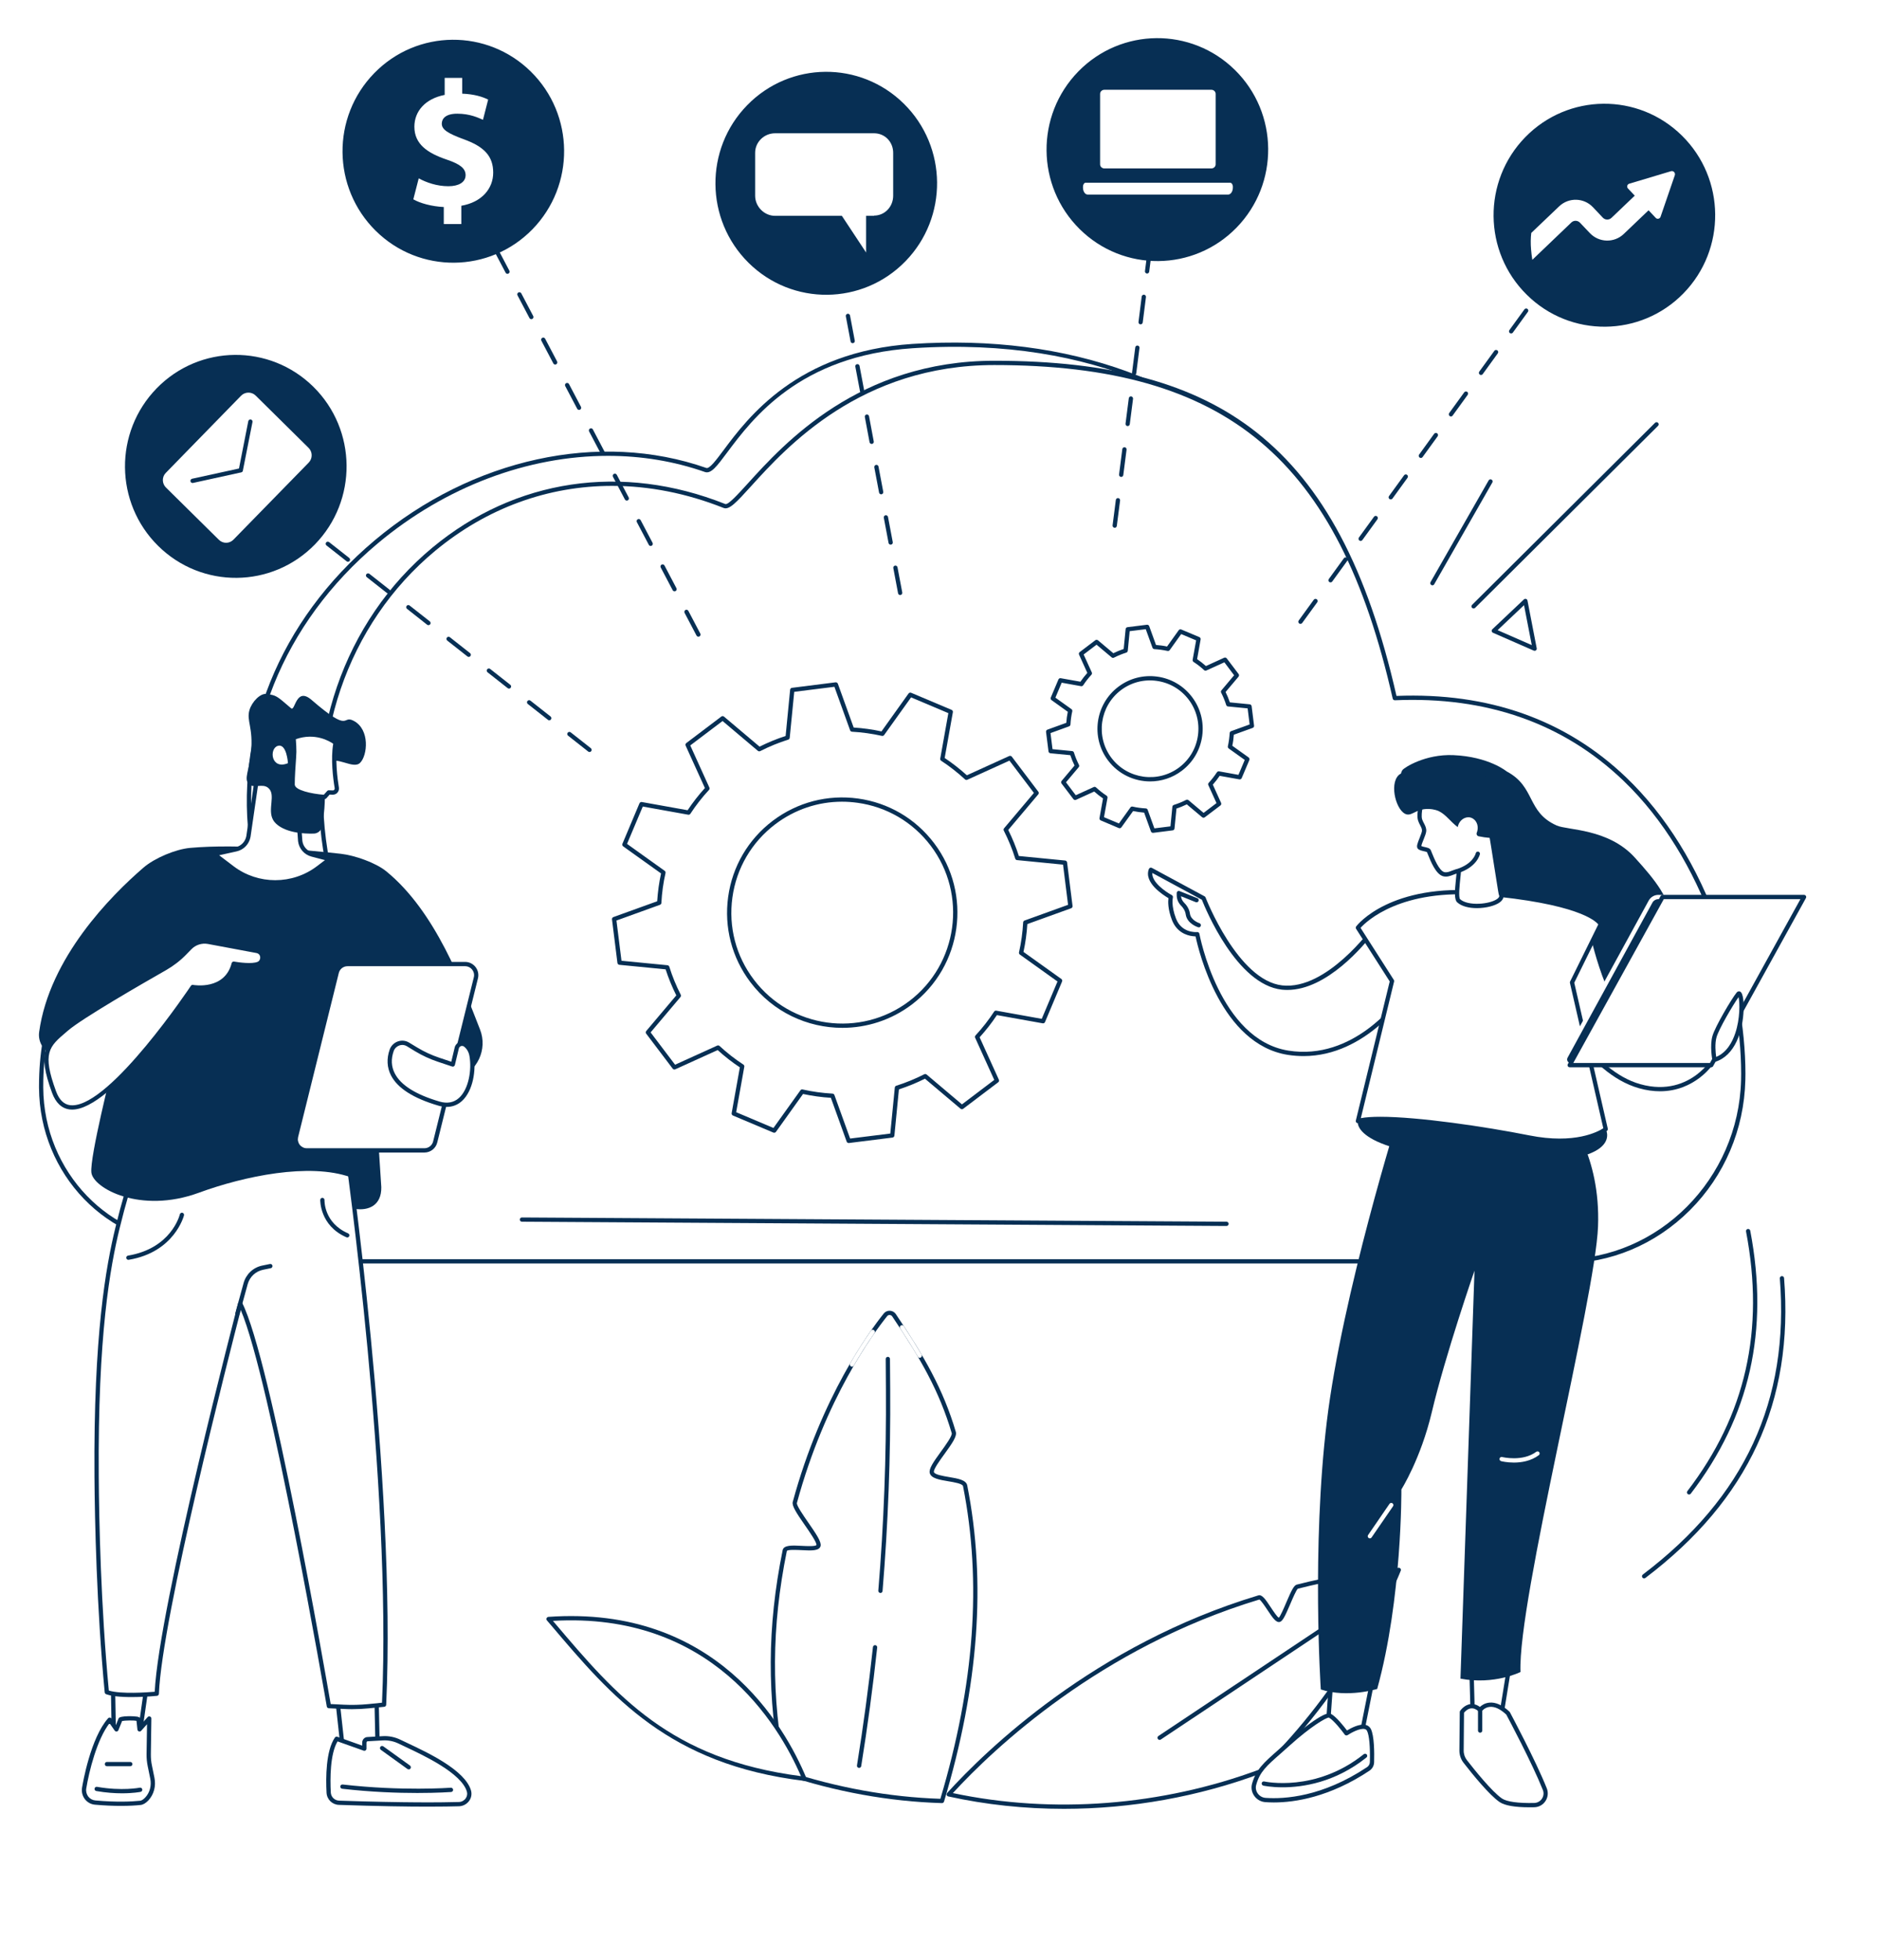 <svg version="1.0" preserveAspectRatio="xMidYMid meet" viewBox="110.25 110.25 157.5 164.25" zoomAndPan="magnify" xmlns:xlink="http://www.w3.org/1999/xlink" xmlns="http://www.w3.org/2000/svg" style="max-height: 500px" width="157.5" height="164.25"><defs><clipPath id="114df0feeb"><path clip-rule="nonzero" d="M 113.344 139 L 254 139 L 254 215 L 113.344 215 Z M 113.344 139"/></clipPath><clipPath id="bea210e6c0"><path clip-rule="nonzero" d="M 113.344 138 L 254 138 L 254 215 L 113.344 215 Z M 113.344 138"/></clipPath><clipPath id="5cd7fbbba4"><path clip-rule="nonzero" d="M 113.344 181 L 151 181 L 151 212 L 113.344 212 Z M 113.344 181"/></clipPath><clipPath id="a214423549"><path clip-rule="nonzero" d="M 113.344 188 L 133 188 L 133 204 L 113.344 204 Z M 113.344 188"/></clipPath><clipPath id="f985e46ae5"><path clip-rule="nonzero" d="M 241 185 L 261.844 185 L 261.844 200 L 241 200 Z M 241 185"/></clipPath></defs><rect fill-opacity="1" height="450" y="-37.5" fill="#ffffff" width="450" x="-37.5"/><rect fill-opacity="1" height="450" y="-37.5" fill="#ffffff" width="450" x="-37.5"/><g clip-path="url(#114df0feeb)"><path fill-rule="nonzero" fill-opacity="1" d="M 253.141 198.266 C 253.141 187.016 248.371 170.266 225.406 171.285 C 226.699 157.039 214.133 137.461 186.75 139.25 C 173.535 140.113 170.824 150.129 169.391 149.629 C 150.957 143.188 128.051 160.547 131.449 181.484 C 121.207 182.578 113.695 190.215 113.695 201.246 C 113.695 201.293 113.695 201.344 113.699 201.395 C 113.746 208.605 119.379 214.402 126.254 214.402 L 237.684 214.402 C 245.992 214.402 252.922 207.52 253.133 198.809 C 253.141 198.629 253.141 198.449 253.141 198.266" fill="#ffffff"/></g><g clip-path="url(#bea210e6c0)"><path fill-rule="nonzero" fill-opacity="1" d="M 161.219 148.449 C 154.535 148.449 147.613 151.004 141.898 155.797 C 133.941 162.469 130.102 172.062 131.625 181.457 C 131.633 181.508 131.621 181.555 131.59 181.594 C 131.562 181.633 131.516 181.656 131.469 181.664 C 120.945 182.785 113.875 190.656 113.875 201.246 L 113.875 201.395 C 113.922 208.469 119.477 214.223 126.254 214.223 L 237.684 214.223 C 245.898 214.223 252.746 207.305 252.953 198.805 C 252.957 198.625 252.961 198.445 252.961 198.27 C 252.961 193.262 251.984 183.934 245.441 177.672 C 240.738 173.172 234 171.082 225.414 171.465 C 225.359 171.465 225.312 171.445 225.277 171.406 C 225.242 171.371 225.223 171.32 225.227 171.27 C 225.91 163.738 222.797 155.629 216.898 149.578 C 211.828 144.379 202.488 138.398 186.762 139.43 C 177.262 140.051 173.316 145.336 171.195 148.176 C 170.328 149.34 169.848 149.98 169.332 149.801 C 166.738 148.891 163.996 148.449 161.219 148.449 Z M 237.684 214.582 L 126.254 214.582 C 119.277 214.582 113.566 208.668 113.52 201.395 L 113.52 201.246 C 113.52 190.527 120.633 182.543 131.242 181.328 C 129.777 171.867 133.664 162.234 141.668 155.52 C 149.855 148.656 160.5 146.332 169.449 149.461 C 169.719 149.559 170.27 148.816 170.91 147.961 C 172.91 145.281 177.07 139.703 186.738 139.07 C 193.312 138.641 199.367 139.422 204.738 141.383 C 209.555 143.148 213.734 145.82 217.152 149.328 C 223.074 155.398 226.223 163.52 225.602 171.098 C 234.191 170.754 240.949 172.879 245.688 177.414 C 252.328 183.766 253.32 193.207 253.32 198.27 C 253.32 198.449 253.316 198.633 253.312 198.812 C 253.207 203.059 251.527 207.031 248.57 209.996 C 245.629 212.953 241.762 214.582 237.684 214.582" fill="#072f54"/></g><path fill-rule="nonzero" fill-opacity="1" d="M 256.375 200.227 C 256.375 189.266 249.652 167.762 227.164 168.75 C 222.281 147.141 211.961 140.66 193.594 140.66 C 178.387 140.66 172.352 153.199 170.973 152.648 C 151.672 144.977 133.777 162.336 137.695 182.48 C 127.668 183.543 119.844 192.383 119.844 203.129 C 119.844 203.176 119.844 203.227 119.844 203.273 C 119.887 210.297 125.406 215.945 132.137 215.945 L 241.242 215.945 C 249.375 215.945 256.16 209.238 256.367 200.754 C 256.371 200.578 256.375 200.402 256.375 200.227" fill="#ffffff"/><path fill-rule="nonzero" fill-opacity="1" d="M 161.555 150.965 C 156.203 150.965 151.07 152.809 146.73 156.406 C 139.332 162.539 135.938 172.516 137.871 182.445 C 137.883 182.496 137.871 182.547 137.84 182.586 C 137.809 182.629 137.766 182.652 137.715 182.66 C 127.629 183.727 120.02 192.527 120.02 203.129 L 120.023 203.273 C 120.066 210.164 125.504 215.766 132.137 215.766 L 241.238 215.766 C 249.281 215.766 255.984 209.031 256.188 200.75 C 256.191 200.574 256.195 200.402 256.195 200.227 C 256.195 192.703 253.141 182.188 246.316 175.66 C 241.297 170.855 234.855 168.594 227.172 168.93 C 227.086 168.934 227.008 168.875 226.988 168.789 C 222.445 148.676 213.082 140.84 193.594 140.84 C 182.422 140.84 176.195 147.695 173.207 150.992 C 171.988 152.332 171.379 153.004 170.906 152.816 C 167.789 151.578 164.637 150.965 161.555 150.965 Z M 241.238 216.125 L 132.137 216.125 C 125.305 216.125 119.711 210.359 119.664 203.273 L 119.664 203.129 C 119.664 197.91 121.512 192.914 124.875 189.055 C 128.168 185.273 132.641 182.887 137.484 182.324 C 135.605 172.332 139.051 162.309 146.5 156.133 C 153.445 150.375 162.387 149.043 171.039 152.484 C 171.281 152.582 172.086 151.691 172.941 150.754 C 175.965 147.418 182.262 140.48 193.594 140.48 C 203.391 140.48 210.367 142.383 215.547 146.461 C 221.133 150.863 224.875 157.891 227.305 168.566 C 235.023 168.258 241.504 170.559 246.562 175.398 C 249.883 178.574 252.566 182.898 254.328 187.902 C 255.742 191.914 256.555 196.406 256.555 200.227 C 256.555 200.402 256.551 200.582 256.547 200.758 C 256.445 204.895 254.797 208.77 251.902 211.66 C 249.02 214.539 245.234 216.125 241.238 216.125" fill="#072f54"/><path fill-rule="nonzero" fill-opacity="1" d="M 173.293 192.449 C 170.137 188.277 170.957 182.332 175.129 179.176 C 179.301 176.016 185.246 176.836 188.402 181.008 C 191.562 185.18 190.742 191.125 186.57 194.285 C 182.398 197.441 176.453 196.621 173.293 192.449 Z M 190.879 203.02 L 193.812 200.801 L 192.148 197.137 C 192.738 196.504 193.266 195.828 193.727 195.117 L 197.68 195.824 L 199.109 192.434 L 195.84 190.094 C 196.027 189.258 196.145 188.41 196.191 187.555 L 199.973 186.191 L 199.516 182.539 L 195.52 182.148 C 195.266 181.34 194.941 180.547 194.551 179.773 L 197.141 176.699 L 194.918 173.766 L 191.258 175.43 C 190.621 174.84 189.945 174.312 189.238 173.852 L 189.945 169.898 L 186.555 168.469 L 184.215 171.738 C 183.379 171.551 182.531 171.434 181.676 171.387 L 180.309 167.605 L 176.656 168.062 L 176.27 172.059 C 175.457 172.312 174.664 172.637 173.895 173.031 L 170.82 170.438 L 167.887 172.66 L 169.551 176.32 C 168.961 176.957 168.434 177.633 167.973 178.344 L 164.02 177.633 L 162.59 181.027 L 165.859 183.363 C 165.672 184.199 165.555 185.047 165.508 185.902 L 161.727 187.27 L 162.184 190.922 L 166.18 191.312 C 166.434 192.121 166.758 192.914 167.148 193.684 L 164.559 196.758 L 166.777 199.691 L 170.441 198.031 C 171.078 198.617 171.75 199.145 172.461 199.609 L 171.754 203.559 L 175.145 204.992 L 177.484 201.719 C 178.32 201.906 179.168 202.023 180.023 202.07 L 181.387 205.852 L 185.039 205.395 L 185.43 201.398 C 186.238 201.148 187.031 200.82 187.805 200.43 L 190.879 203.02" fill="#ffffff"/><path fill-rule="nonzero" fill-opacity="1" d="M 180.828 177.43 C 178.816 177.43 176.867 178.082 175.238 179.316 C 173.258 180.816 171.98 182.996 171.641 185.457 C 171.301 187.918 171.938 190.363 173.438 192.34 C 176.531 196.43 182.375 197.234 186.461 194.141 C 190.547 191.047 191.355 185.203 188.262 181.117 C 186.762 179.137 184.582 177.859 182.121 177.52 C 181.691 177.461 181.258 177.43 180.828 177.43 Z M 180.859 196.379 C 177.938 196.379 175.047 195.062 173.152 192.559 C 171.594 190.5 170.934 187.961 171.285 185.406 C 171.637 182.852 172.965 180.59 175.02 179.031 C 177.078 177.477 179.617 176.812 182.172 177.164 C 184.727 177.52 186.988 178.844 188.547 180.902 C 191.762 185.145 190.922 191.211 186.68 194.426 C 184.938 195.742 182.891 196.379 180.859 196.379 Z M 177.484 201.539 C 177.5 201.539 177.512 201.543 177.523 201.543 C 178.348 201.73 179.191 201.844 180.031 201.891 C 180.105 201.895 180.168 201.941 180.191 202.008 L 181.508 205.656 L 184.875 205.238 L 185.254 201.383 C 185.262 201.309 185.309 201.25 185.379 201.23 C 186.172 200.98 186.961 200.656 187.723 200.27 C 187.789 200.238 187.863 200.246 187.922 200.293 L 190.883 202.793 L 193.59 200.742 L 191.988 197.211 C 191.957 197.148 191.969 197.07 192.02 197.016 C 192.602 196.387 193.125 195.715 193.578 195.02 C 193.617 194.957 193.688 194.926 193.758 194.941 L 197.57 195.625 L 198.891 192.496 L 195.734 190.238 C 195.676 190.195 195.648 190.125 195.664 190.055 C 195.852 189.23 195.965 188.387 196.012 187.547 C 196.016 187.473 196.062 187.41 196.129 187.387 L 199.777 186.07 L 199.355 182.703 L 195.5 182.324 C 195.43 182.32 195.371 182.27 195.348 182.199 C 195.102 181.406 194.777 180.617 194.391 179.855 C 194.355 179.789 194.367 179.715 194.414 179.656 L 196.914 176.695 L 194.863 173.988 L 191.332 175.59 C 191.266 175.621 191.191 175.609 191.137 175.559 C 190.508 174.98 189.836 174.453 189.141 174 C 189.078 173.961 189.047 173.891 189.062 173.82 L 189.742 170.008 L 186.617 168.688 L 184.359 171.844 C 184.316 171.902 184.246 171.93 184.176 171.914 C 183.352 171.73 182.508 171.613 181.668 171.566 C 181.594 171.562 181.531 171.516 181.508 171.449 L 180.191 167.801 L 176.824 168.223 L 176.445 172.074 C 176.438 172.148 176.391 172.207 176.32 172.23 C 175.527 172.477 174.738 172.801 173.977 173.188 C 173.91 173.223 173.832 173.211 173.777 173.168 L 170.816 170.668 L 168.109 172.715 L 169.711 176.246 C 169.742 176.312 169.73 176.387 169.68 176.441 C 169.098 177.07 168.574 177.742 168.121 178.438 C 168.082 178.5 168.012 178.531 167.938 178.52 L 164.129 177.836 L 162.809 180.965 L 165.961 183.219 C 166.02 183.262 166.051 183.332 166.035 183.406 C 165.848 184.227 165.73 185.07 165.688 185.914 C 165.684 185.984 165.637 186.047 165.57 186.07 L 161.922 187.387 L 162.344 190.758 L 166.195 191.133 C 166.27 191.141 166.328 191.188 166.352 191.258 C 166.598 192.051 166.922 192.84 167.309 193.602 C 167.34 193.668 167.332 193.746 167.285 193.801 L 164.785 196.762 L 166.836 199.469 L 170.367 197.867 C 170.43 197.836 170.508 197.848 170.562 197.898 C 171.191 198.48 171.863 199.004 172.559 199.457 C 172.621 199.496 172.652 199.566 172.637 199.641 L 171.957 203.449 L 175.082 204.77 L 177.34 201.617 C 177.375 201.566 177.43 201.539 177.484 201.539 Z M 181.387 206.031 C 181.312 206.031 181.246 205.984 181.219 205.914 L 179.895 202.242 C 179.113 202.195 178.328 202.086 177.562 201.922 L 175.293 205.094 C 175.242 205.164 175.152 205.188 175.074 205.156 L 171.684 203.727 C 171.605 203.691 171.562 203.609 171.578 203.527 L 172.266 199.691 C 171.617 199.266 170.996 198.777 170.406 198.242 L 166.852 199.855 C 166.777 199.891 166.688 199.867 166.637 199.801 L 164.414 196.867 C 164.363 196.801 164.367 196.707 164.422 196.641 L 166.938 193.66 C 166.582 192.949 166.281 192.215 166.043 191.477 L 162.164 191.098 C 162.082 191.09 162.016 191.023 162.004 190.941 L 161.547 187.289 C 161.539 187.207 161.586 187.129 161.664 187.098 L 165.336 185.773 C 165.387 184.992 165.492 184.207 165.66 183.441 L 162.484 181.172 C 162.418 181.121 162.391 181.031 162.422 180.957 L 163.852 177.562 C 163.887 177.488 163.969 177.441 164.051 177.457 L 167.887 178.145 C 168.316 177.5 168.801 176.875 169.336 176.285 L 167.723 172.734 C 167.688 172.656 167.711 172.566 167.777 172.516 L 170.715 170.293 C 170.781 170.242 170.871 170.246 170.938 170.301 L 173.918 172.816 C 174.633 172.461 175.363 172.16 176.102 171.922 L 176.48 168.043 C 176.488 167.961 176.551 167.895 176.637 167.887 L 180.289 167.426 C 180.371 167.418 180.449 167.465 180.48 167.543 L 181.805 171.215 C 182.586 171.266 183.371 171.371 184.137 171.539 L 186.406 168.363 C 186.457 168.297 186.543 168.27 186.621 168.301 L 190.016 169.734 C 190.09 169.766 190.137 169.848 190.121 169.93 L 189.434 173.766 C 190.078 174.195 190.703 174.684 191.293 175.215 L 194.844 173.602 C 194.922 173.57 195.012 173.59 195.062 173.656 L 197.285 176.594 C 197.336 176.66 197.332 176.75 197.277 176.816 L 194.762 179.797 C 195.117 180.508 195.418 181.242 195.652 181.98 L 199.531 182.359 C 199.617 182.367 199.684 182.434 199.695 182.516 L 200.152 186.168 C 200.16 186.25 200.113 186.332 200.035 186.359 L 196.363 187.684 C 196.312 188.465 196.207 189.25 196.039 190.016 L 199.215 192.285 C 199.281 192.336 199.309 192.426 199.273 192.5 L 197.844 195.895 C 197.812 195.973 197.73 196.016 197.648 196 L 193.812 195.312 C 193.383 195.961 192.898 196.582 192.363 197.172 L 193.977 200.727 C 194.012 200.801 193.988 200.891 193.922 200.941 L 190.984 203.164 C 190.918 203.215 190.828 203.211 190.762 203.156 L 187.781 200.641 C 187.07 200.996 186.336 201.297 185.598 201.535 L 185.219 205.414 C 185.211 205.496 185.145 205.562 185.062 205.574 L 181.41 206.031 C 181.402 206.031 181.395 206.031 181.387 206.031" fill="#072f54"/><path fill-rule="nonzero" fill-opacity="1" d="M 203.277 173.875 C 201.863 172.012 202.23 169.355 204.094 167.945 C 205.957 166.535 208.613 166.902 210.023 168.766 C 211.434 170.629 211.07 173.281 209.203 174.691 C 207.34 176.105 204.688 175.738 203.277 173.875 Z M 211.129 178.598 L 212.441 177.602 L 211.695 175.969 C 211.961 175.684 212.195 175.383 212.402 175.066 L 214.168 175.379 L 214.805 173.867 L 213.344 172.82 C 213.43 172.449 213.48 172.07 213.5 171.688 L 215.191 171.078 L 214.984 169.449 L 213.203 169.273 C 213.09 168.91 212.945 168.559 212.77 168.211 L 213.926 166.84 L 212.934 165.531 L 211.297 166.273 C 211.016 166.008 210.711 165.773 210.395 165.566 L 210.711 163.801 L 209.199 163.164 L 208.152 164.625 C 207.777 164.539 207.402 164.488 207.02 164.469 L 206.41 162.777 L 204.777 162.98 L 204.605 164.766 C 204.242 164.879 203.887 165.023 203.543 165.199 L 202.172 164.043 L 200.859 165.035 L 201.602 166.672 C 201.34 166.953 201.105 167.258 200.898 167.574 L 199.133 167.258 L 198.492 168.773 L 199.953 169.816 C 199.871 170.188 199.82 170.57 199.797 170.949 L 198.109 171.559 L 198.312 173.191 L 200.098 173.363 C 200.211 173.727 200.355 174.082 200.531 174.426 L 199.375 175.797 L 200.367 177.109 L 202 176.367 C 202.285 176.629 202.586 176.863 202.902 177.07 L 202.586 178.836 L 204.102 179.477 L 205.148 178.016 C 205.52 178.098 205.898 178.148 206.281 178.172 L 206.891 179.859 L 208.523 179.656 L 208.695 177.871 C 209.059 177.758 209.41 177.613 209.758 177.438 L 211.129 178.598" fill="#ffffff"/><path fill-rule="nonzero" fill-opacity="1" d="M 203.418 173.766 C 204.77 175.547 207.312 175.898 209.098 174.551 C 209.961 173.898 210.516 172.945 210.664 171.875 C 210.812 170.801 210.535 169.734 209.883 168.871 C 209.227 168.008 208.277 167.453 207.203 167.305 C 206.133 167.156 205.066 167.434 204.203 168.086 C 202.422 169.438 202.07 171.984 203.418 173.766 Z M 206.656 175.73 C 205.32 175.73 204 175.125 203.133 173.98 C 201.664 172.043 202.047 169.27 203.988 167.801 C 204.926 167.09 206.086 166.789 207.254 166.949 C 208.422 167.109 209.457 167.719 210.168 168.656 C 210.879 169.598 211.18 170.754 211.02 171.922 C 210.859 173.09 210.254 174.125 209.312 174.836 C 208.52 175.438 207.582 175.73 206.656 175.73 Z M 205.148 177.836 C 205.16 177.836 205.172 177.836 205.188 177.84 C 205.547 177.922 205.918 177.973 206.289 177.992 C 206.363 177.996 206.426 178.043 206.449 178.109 L 207.012 179.664 L 208.359 179.496 L 208.52 177.855 C 208.523 177.781 208.574 177.723 208.645 177.699 C 208.992 177.59 209.34 177.449 209.676 177.277 C 209.738 177.246 209.816 177.254 209.871 177.301 L 211.137 178.367 L 212.219 177.547 L 211.535 176.043 C 211.504 175.977 211.516 175.898 211.566 175.848 C 211.82 175.57 212.051 175.273 212.25 174.969 C 212.293 174.906 212.363 174.875 212.434 174.887 L 214.059 175.18 L 214.586 173.93 L 213.242 172.969 C 213.184 172.926 213.156 172.852 213.172 172.781 C 213.25 172.422 213.301 172.051 213.324 171.68 C 213.328 171.605 213.371 171.543 213.441 171.52 L 214.996 170.957 L 214.828 169.609 L 213.184 169.449 C 213.113 169.445 213.051 169.395 213.031 169.324 C 212.922 168.977 212.781 168.629 212.609 168.293 C 212.574 168.23 212.586 168.152 212.633 168.098 L 213.695 166.836 L 212.879 165.75 L 211.371 166.434 C 211.309 166.465 211.23 166.453 211.176 166.402 C 210.902 166.148 210.605 165.918 210.297 165.719 C 210.238 165.68 210.207 165.605 210.219 165.535 L 210.512 163.91 L 209.258 163.383 L 208.297 164.727 C 208.254 164.785 208.184 164.812 208.113 164.797 C 207.75 164.719 207.379 164.668 207.008 164.645 C 206.938 164.641 206.875 164.594 206.852 164.527 L 206.289 162.973 L 204.941 163.141 L 204.781 164.785 C 204.773 164.855 204.727 164.918 204.656 164.938 C 204.309 165.047 203.961 165.188 203.625 165.359 C 203.559 165.395 203.484 165.383 203.43 165.336 L 202.164 164.273 L 201.082 165.094 L 201.766 166.598 C 201.797 166.66 201.781 166.738 201.734 166.793 C 201.477 167.07 201.246 167.363 201.047 167.672 C 201.008 167.73 200.938 167.762 200.867 167.75 L 199.242 167.457 L 198.715 168.711 L 200.059 169.672 C 200.117 169.711 200.145 169.785 200.129 169.855 C 200.047 170.219 199.996 170.59 199.977 170.961 C 199.973 171.031 199.926 171.094 199.859 171.117 L 198.305 171.68 L 198.473 173.027 L 200.117 173.188 C 200.188 173.195 200.246 173.242 200.27 173.312 C 200.379 173.66 200.52 174.008 200.691 174.344 C 200.723 174.406 200.715 174.484 200.668 174.539 L 199.602 175.805 L 200.422 176.887 L 201.926 176.203 C 201.992 176.172 202.07 176.184 202.121 176.234 C 202.398 176.488 202.695 176.723 203 176.922 C 203.062 176.961 203.094 177.031 203.082 177.102 L 202.789 178.727 L 204.039 179.254 L 205.004 177.91 C 205.035 177.863 205.09 177.836 205.148 177.836 Z M 206.891 180.039 C 206.816 180.039 206.746 179.992 206.723 179.922 L 206.152 178.344 C 205.84 178.32 205.531 178.277 205.227 178.215 L 204.246 179.578 C 204.199 179.645 204.109 179.672 204.031 179.641 L 202.52 179 C 202.441 178.969 202.398 178.887 202.41 178.805 L 202.707 177.156 C 202.449 176.98 202.203 176.789 201.969 176.578 L 200.441 177.273 C 200.363 177.305 200.273 177.281 200.223 177.215 L 199.23 175.906 C 199.18 175.84 199.184 175.746 199.238 175.684 L 200.32 174.398 C 200.18 174.117 200.062 173.824 199.965 173.531 L 198.297 173.371 C 198.211 173.359 198.145 173.297 198.137 173.215 L 197.93 171.582 C 197.922 171.5 197.969 171.418 198.047 171.391 L 199.629 170.82 C 199.648 170.512 199.691 170.199 199.754 169.895 L 198.391 168.918 C 198.32 168.867 198.297 168.781 198.328 168.703 L 198.969 167.188 C 199 167.109 199.082 167.066 199.164 167.082 L 200.812 167.375 C 200.988 167.121 201.18 166.871 201.391 166.637 L 200.699 165.109 C 200.664 165.031 200.684 164.941 200.754 164.891 L 202.062 163.898 C 202.129 163.852 202.223 163.852 202.285 163.906 L 203.57 164.988 C 203.852 164.848 204.145 164.73 204.438 164.633 L 204.602 162.965 C 204.609 162.883 204.672 162.816 204.754 162.805 L 206.387 162.602 C 206.469 162.59 206.551 162.641 206.578 162.719 L 207.148 164.297 C 207.457 164.32 207.77 164.359 208.074 164.426 L 209.051 163.059 C 209.102 162.992 209.191 162.965 209.266 163 L 210.781 163.637 C 210.859 163.668 210.902 163.75 210.887 163.832 L 210.594 165.484 C 210.848 165.656 211.098 165.852 211.332 166.062 L 212.859 165.367 C 212.938 165.332 213.027 165.355 213.078 165.422 L 214.07 166.73 C 214.121 166.797 214.117 166.891 214.062 166.957 L 212.98 168.238 C 213.121 168.523 213.238 168.812 213.336 169.105 L 215.004 169.27 C 215.086 169.277 215.152 169.344 215.164 169.426 L 215.367 171.055 C 215.379 171.141 215.328 171.219 215.25 171.246 L 213.672 171.816 C 213.648 172.129 213.609 172.438 213.543 172.742 L 214.91 173.719 C 214.977 173.77 215.004 173.859 214.973 173.938 L 214.332 175.449 C 214.301 175.527 214.219 175.57 214.137 175.559 L 212.484 175.262 C 212.312 175.52 212.117 175.766 211.91 176 L 212.602 177.527 C 212.637 177.605 212.613 177.695 212.547 177.746 L 211.234 178.738 C 211.168 178.789 211.078 178.785 211.012 178.73 L 209.73 177.652 C 209.445 177.789 209.156 177.91 208.863 178.004 L 208.699 179.672 C 208.691 179.758 208.629 179.824 208.543 179.832 L 206.914 180.039 C 206.906 180.039 206.898 180.039 206.891 180.039" fill="#072f54"/><path fill-rule="nonzero" fill-opacity="1" d="M 213.059 212.984 L 213.055 212.984 L 153.996 212.625 C 153.898 212.625 153.82 212.543 153.82 212.445 C 153.82 212.348 153.902 212.27 154 212.27 L 213.059 212.625 C 213.156 212.625 213.238 212.707 213.238 212.805 C 213.234 212.902 213.156 212.984 213.059 212.984" fill="#072f54"/><path fill-rule="nonzero" fill-opacity="1" d="M 233.766 161.238 C 233.723 161.238 233.676 161.223 233.641 161.188 C 233.57 161.117 233.57 161.004 233.641 160.934 L 248.977 145.68 C 249.047 145.609 249.16 145.609 249.23 145.68 C 249.301 145.75 249.301 145.863 249.23 145.934 L 233.895 161.188 C 233.859 161.223 233.812 161.238 233.766 161.238" fill="#072f54"/><path fill-rule="nonzero" fill-opacity="1" d="M 230.312 159.297 C 230.285 159.297 230.254 159.289 230.227 159.273 C 230.141 159.223 230.109 159.113 230.16 159.027 L 235.031 150.504 C 235.078 150.418 235.188 150.391 235.273 150.438 C 235.359 150.488 235.391 150.598 235.34 150.68 L 230.469 159.207 C 230.438 159.266 230.375 159.297 230.312 159.297" fill="#072f54"/><path fill-rule="nonzero" fill-opacity="1" d="M 235.781 163.055 L 238.645 164.309 L 237.996 160.961 Z M 238.883 164.785 C 238.859 164.785 238.836 164.781 238.812 164.77 L 235.391 163.273 C 235.336 163.25 235.297 163.199 235.289 163.141 C 235.277 163.082 235.297 163.02 235.34 162.98 L 237.988 160.477 C 238.035 160.434 238.105 160.418 238.164 160.438 C 238.227 160.457 238.273 160.512 238.285 160.574 L 239.059 164.574 C 239.074 164.637 239.047 164.707 238.996 164.746 C 238.965 164.773 238.926 164.785 238.883 164.785" fill="#072f54"/><path fill-rule="nonzero" fill-opacity="1" d="M 122.793 249.75 L 121.949 255.664 L 119.793 255.672 L 119.691 249.855 L 122.793 249.75" fill="#ffffff"/><path fill-rule="nonzero" fill-opacity="1" d="M 119.871 250.027 L 119.969 255.492 L 121.793 255.488 L 122.582 249.934 Z M 119.793 255.852 C 119.695 255.852 119.613 255.773 119.613 255.676 L 119.512 249.859 C 119.512 249.762 119.586 249.68 119.684 249.676 L 122.785 249.57 C 122.84 249.566 122.891 249.59 122.926 249.629 C 122.961 249.668 122.977 249.723 122.969 249.773 L 122.125 255.691 C 122.113 255.777 122.039 255.844 121.949 255.844 L 119.793 255.852" fill="#072f54"/><path fill-rule="nonzero" fill-opacity="1" d="M 122.02 261.32 C 121.176 261.414 119.914 261.449 118.23 261.301 C 117.629 261.246 117.207 260.688 117.301 260.094 C 117.562 258.488 118.293 255.656 119.441 254.355 L 120.012 255.164 L 120.348 254.328 C 120.402 254.238 121.832 254.176 121.863 254.348 L 121.949 255.164 L 122.758 254.254 L 122.715 257.242 C 122.711 257.57 122.742 257.898 122.809 258.223 L 123.02 259.254 C 123.148 259.875 122.992 260.531 122.559 260.996 C 122.387 261.176 122.199 261.301 122.02 261.32" fill="#ffffff"/><path fill-rule="nonzero" fill-opacity="1" d="M 119.43 254.648 C 118.375 256.008 117.711 258.695 117.48 260.121 C 117.441 260.359 117.504 260.605 117.648 260.797 C 117.797 260.984 118.008 261.102 118.246 261.121 C 120.047 261.281 121.281 261.219 122.004 261.145 C 122.125 261.129 122.273 261.035 122.426 260.871 C 122.809 260.465 122.965 259.871 122.844 259.289 L 122.633 258.258 C 122.562 257.922 122.531 257.582 122.535 257.238 L 122.574 254.734 L 122.082 255.285 C 122.035 255.336 121.961 255.355 121.895 255.336 C 121.824 255.312 121.777 255.254 121.77 255.184 L 121.691 254.453 C 121.461 254.398 120.719 254.414 120.484 254.465 L 120.176 255.23 C 120.152 255.293 120.098 255.336 120.031 255.344 C 119.965 255.352 119.902 255.32 119.863 255.266 Z M 122.02 261.32 L 122.023 261.32 Z M 120.383 261.578 C 119.777 261.578 119.059 261.551 118.215 261.477 C 117.879 261.449 117.578 261.285 117.367 261.016 C 117.16 260.746 117.07 260.398 117.125 260.062 C 117.195 259.641 117.84 255.898 119.309 254.238 C 119.344 254.195 119.398 254.176 119.453 254.176 C 119.508 254.18 119.559 254.207 119.59 254.25 L 119.969 254.793 L 120.184 254.262 C 120.188 254.25 120.191 254.242 120.195 254.234 C 120.336 254 121.559 254.062 121.734 254.098 C 121.809 254.109 122.008 254.145 122.039 254.316 L 122.082 254.742 L 122.625 254.137 C 122.676 254.082 122.754 254.062 122.824 254.09 C 122.895 254.117 122.941 254.184 122.938 254.258 L 122.895 257.242 C 122.891 257.559 122.918 257.875 122.984 258.188 L 123.195 259.219 C 123.34 259.914 123.148 260.625 122.688 261.117 C 122.473 261.344 122.25 261.477 122.039 261.5 C 121.645 261.543 121.094 261.578 120.383 261.578" fill="#072f54"/><path fill-rule="nonzero" fill-opacity="1" d="M 120.48 260.523 C 119.887 260.523 119.152 260.477 118.32 260.332 C 118.223 260.316 118.16 260.223 118.176 260.125 C 118.195 260.027 118.285 259.961 118.383 259.98 C 120.469 260.348 121.949 260.055 121.965 260.051 C 122.062 260.031 122.156 260.094 122.176 260.191 C 122.195 260.289 122.133 260.383 122.035 260.402 C 121.996 260.41 121.418 260.523 120.48 260.523" fill="#072f54"/><path fill-rule="nonzero" fill-opacity="1" d="M 121.168 258.254 L 119.211 258.254 C 119.113 258.254 119.035 258.176 119.035 258.074 C 119.035 257.977 119.113 257.895 119.211 257.895 L 121.168 257.895 C 121.27 257.895 121.348 257.977 121.348 258.074 C 121.348 258.176 121.27 258.254 121.168 258.254" fill="#072f54"/><path fill-rule="nonzero" fill-opacity="1" d="M 138.266 250.277 L 139.023 257.172 L 141.926 257.781 L 141.75 249.695 L 138.266 250.277" fill="#ffffff"/><path fill-rule="nonzero" fill-opacity="1" d="M 139.188 257.023 L 141.742 257.559 L 141.574 249.906 L 138.461 250.426 Z M 141.926 257.961 C 141.914 257.961 141.902 257.957 141.891 257.953 L 138.988 257.348 C 138.914 257.332 138.855 257.27 138.848 257.191 L 138.09 250.297 C 138.078 250.203 138.145 250.117 138.238 250.102 L 141.719 249.52 C 141.77 249.512 141.824 249.523 141.863 249.555 C 141.902 249.59 141.926 249.637 141.93 249.691 L 142.105 257.777 C 142.105 257.832 142.082 257.883 142.039 257.918 C 142.008 257.945 141.969 257.961 141.926 257.961" fill="#072f54"/><path fill-rule="nonzero" fill-opacity="1" d="M 137.797 260.461 C 137.734 259.254 137.734 257.027 138.469 255.953 L 140.789 256.781 L 140.789 256.285 C 140.789 256.125 140.902 255.992 141.047 255.984 L 142.344 255.91 C 142.824 255.883 143.309 255.984 143.746 256.199 C 145.047 256.84 149.008 258.48 149.555 260.324 C 149.719 260.867 149.293 261.414 148.723 261.43 C 147.422 261.465 144.289 261.508 138.668 261.316 C 138.203 261.301 137.824 260.93 137.797 260.461" fill="#ffffff"/><path fill-rule="nonzero" fill-opacity="1" d="M 138.543 256.172 C 137.914 257.238 137.918 259.293 137.977 260.453 C 137.996 260.828 138.297 261.125 138.676 261.137 C 144.238 261.328 147.355 261.289 148.719 261.25 C 148.941 261.246 149.152 261.133 149.281 260.953 C 149.406 260.781 149.441 260.57 149.383 260.375 C 148.922 258.828 145.762 257.348 144.242 256.633 C 144.02 256.531 143.824 256.438 143.668 256.359 C 143.258 256.16 142.801 256.066 142.352 256.09 L 141.059 256.164 C 141.008 256.168 140.969 256.223 140.969 256.285 L 140.969 256.781 C 140.969 256.84 140.941 256.895 140.895 256.926 C 140.844 256.961 140.785 256.969 140.73 256.949 Z M 146.125 261.641 C 144.398 261.641 141.961 261.605 138.664 261.492 C 138.098 261.477 137.648 261.035 137.621 260.469 C 137.555 259.223 137.559 256.965 138.32 255.852 C 138.367 255.785 138.453 255.758 138.527 255.785 L 140.609 256.527 L 140.609 256.285 C 140.609 256.031 140.797 255.82 141.039 255.809 L 142.332 255.734 C 142.84 255.703 143.359 255.809 143.828 256.039 C 143.98 256.117 144.176 256.207 144.395 256.309 C 146.082 257.102 149.223 258.574 149.727 260.273 C 149.816 260.578 149.762 260.902 149.57 261.164 C 149.375 261.43 149.062 261.598 148.73 261.609 C 148.172 261.625 147.316 261.641 146.125 261.641" fill="#072f54"/><path fill-rule="nonzero" fill-opacity="1" d="M 145.23 260.496 C 143.582 260.496 141.359 260.422 138.93 260.141 C 138.832 260.129 138.762 260.039 138.773 259.941 C 138.785 259.844 138.875 259.773 138.973 259.785 C 143.914 260.355 148 260.059 148.039 260.055 C 148.137 260.047 148.223 260.121 148.23 260.223 C 148.238 260.32 148.164 260.406 148.066 260.414 C 148.047 260.414 146.957 260.496 145.23 260.496" fill="#072f54"/><path fill-rule="nonzero" fill-opacity="1" d="M 144.512 258.52 C 144.473 258.52 144.438 258.508 144.406 258.488 L 142.172 256.879 C 142.094 256.82 142.074 256.711 142.133 256.629 C 142.188 256.551 142.301 256.531 142.383 256.59 L 144.613 258.195 C 144.695 258.254 144.715 258.367 144.656 258.445 C 144.621 258.496 144.566 258.52 144.512 258.52" fill="#072f54"/><path fill-rule="nonzero" fill-opacity="1" d="M 139.172 205.535 C 139.172 205.535 143.328 234.059 142.441 253.094 L 141.145 253.223 C 140.449 253.293 139.746 253.312 139.047 253.277 L 137.816 253.215 C 137.816 253.215 132.859 224.297 130.383 219.496 C 130.383 219.496 123.648 245.211 123.391 252.176 C 123.391 252.176 120.398 252.477 119.203 252.051 C 118.562 245.324 118.379 238.363 118.348 233.996 C 118.254 221.492 119.449 215.812 120.105 213.117 C 120.707 210.645 121.352 208.633 121.824 207.273 L 123.398 202.781 L 139.172 205.535" fill="#ffffff"/><path fill-rule="nonzero" fill-opacity="1" d="M 137.969 253.043 L 139.055 253.098 C 139.746 253.133 140.441 253.113 141.129 253.047 L 142.27 252.93 C 143.086 234.777 139.312 207.789 139.012 205.691 L 123.516 202.984 L 121.992 207.332 C 121.336 209.23 120.758 211.195 120.281 213.16 C 119.484 216.426 118.438 222.141 118.527 233.996 C 118.551 237.633 118.699 244.781 119.371 251.914 C 120.414 252.227 122.617 252.062 123.219 252.012 C 123.566 244.887 130.145 219.703 130.211 219.449 C 130.227 219.375 130.289 219.324 130.363 219.316 C 130.438 219.309 130.508 219.348 130.543 219.414 C 132.938 224.062 137.547 250.602 137.969 253.043 Z M 139.75 253.473 C 139.512 253.473 139.273 253.465 139.039 253.453 L 137.809 253.395 C 137.723 253.387 137.652 253.328 137.641 253.242 C 137.594 252.965 132.926 225.859 130.43 220.02 C 129.508 223.586 123.805 245.84 123.57 252.184 C 123.566 252.273 123.496 252.348 123.41 252.355 C 123.285 252.367 120.359 252.656 119.145 252.219 C 119.078 252.191 119.035 252.137 119.027 252.066 C 118.344 244.879 118.195 237.66 118.168 233.996 C 118.082 222.105 119.133 216.359 119.934 213.074 C 120.414 211.098 120.992 209.125 121.656 207.215 L 123.23 202.723 C 123.258 202.641 123.344 202.59 123.43 202.605 L 139.203 205.359 C 139.277 205.375 139.336 205.434 139.348 205.512 C 139.391 205.797 143.5 234.266 142.621 253.102 C 142.617 253.191 142.551 253.266 142.461 253.273 L 141.164 253.402 C 140.695 253.449 140.223 253.473 139.75 253.473" fill="#072f54"/><path fill-rule="nonzero" fill-opacity="1" d="M 130.148 220.508 C 130.133 220.508 130.117 220.508 130.102 220.5 C 130.008 220.477 129.949 220.379 129.977 220.281 L 130.668 217.766 C 130.875 217.02 131.473 216.457 132.23 216.301 L 132.875 216.168 C 132.973 216.148 133.066 216.211 133.086 216.305 C 133.105 216.402 133.047 216.5 132.949 216.52 L 132.301 216.652 C 131.676 216.781 131.184 217.242 131.012 217.859 L 130.32 220.375 C 130.301 220.457 130.227 220.508 130.148 220.508" fill="#072f54"/><path fill-rule="nonzero" fill-opacity="1" d="M 121.012 215.82 C 120.926 215.82 120.852 215.758 120.836 215.668 C 120.82 215.574 120.887 215.48 120.984 215.465 C 124.582 214.863 125.297 212.125 125.324 212.008 C 125.348 211.914 125.445 211.852 125.543 211.875 C 125.637 211.898 125.695 211.996 125.672 212.094 C 125.664 212.125 124.883 215.176 121.043 215.816 C 121.031 215.816 121.023 215.82 121.012 215.82" fill="#072f54"/><path fill-rule="nonzero" fill-opacity="1" d="M 139.359 213.945 C 139.336 213.945 139.312 213.941 139.289 213.93 C 137.039 212.953 137.094 210.82 137.094 210.797 C 137.098 210.699 137.18 210.617 137.277 210.625 C 137.379 210.629 137.453 210.711 137.449 210.812 C 137.449 210.891 137.41 212.727 139.43 213.602 C 139.52 213.641 139.562 213.746 139.523 213.836 C 139.492 213.906 139.426 213.945 139.359 213.945" fill="#072f54"/><g clip-path="url(#5cd7fbbba4)"><path fill-rule="nonzero" fill-opacity="1" d="M 138.836 181.797 C 136.086 181.488 130.215 180.934 126.18 181.301 C 124.961 181.414 123.199 182.156 122.273 182.957 C 119.543 185.312 114.391 190.5 113.531 196.73 C 113.406 197.637 114 198.488 114.898 198.688 L 119.656 199.742 C 119.656 199.742 117.758 207.223 117.91 208.512 C 118.062 209.805 121.996 212 126.914 210.199 C 130.746 208.793 136.172 207.676 139.617 208.887 C 139.652 208.898 139.98 211.547 140.016 211.551 C 141.121 211.715 142.238 211.281 142.211 209.727 L 141.688 201.652 L 147.992 200.82 L 148.555 200.633 C 150.262 200.062 151.141 198.184 150.484 196.512 C 149.004 192.742 146.766 186.633 142.625 183.262 C 141.742 182.539 139.973 181.926 138.836 181.797" fill="#072f54"/></g><path fill-rule="nonzero" fill-opacity="1" d="M 135.969 206.648 L 145.824 206.648 C 146.254 206.648 146.625 206.355 146.73 205.941 L 150.141 192.191 C 150.285 191.605 149.84 191.035 149.234 191.035 L 139.379 191.035 C 138.949 191.035 138.578 191.328 138.477 191.742 L 135.066 205.492 C 134.918 206.078 135.363 206.648 135.969 206.648" fill="#ffffff"/><path fill-rule="nonzero" fill-opacity="1" d="M 139.379 191.215 C 139.031 191.215 138.73 191.449 138.648 191.785 L 135.238 205.535 C 135.184 205.762 135.234 205.996 135.375 206.18 C 135.52 206.363 135.734 206.469 135.969 206.469 L 145.824 206.469 C 146.172 206.469 146.473 206.234 146.555 205.898 L 149.965 192.148 C 150.023 191.922 149.973 191.688 149.828 191.504 C 149.684 191.32 149.469 191.215 149.234 191.215 Z M 145.824 206.828 L 135.969 206.828 C 135.625 206.828 135.305 206.672 135.094 206.402 C 134.883 206.129 134.809 205.781 134.891 205.449 L 138.301 191.699 C 138.426 191.203 138.867 190.855 139.379 190.855 L 149.234 190.855 C 149.578 190.855 149.898 191.012 150.109 191.281 C 150.32 191.555 150.395 191.898 150.312 192.234 L 146.902 205.984 C 146.781 206.48 146.336 206.828 145.824 206.828" fill="#072f54"/><path fill-rule="nonzero" fill-opacity="1" d="M 148.535 198.062 L 148.207 199.449 L 147.016 199.055 C 146.355 198.836 145.727 198.543 145.137 198.184 L 144.453 197.77 C 143.941 197.461 143.277 197.703 143.082 198.266 C 142.66 199.461 142.742 201.465 147.035 202.727 C 149.402 203.422 150.082 200.387 149.773 198.699 C 149.695 198.27 149.484 197.992 149.266 197.82 C 149.008 197.609 148.617 197.742 148.535 198.062" fill="#ffffff"/><path fill-rule="nonzero" fill-opacity="1" d="M 143.969 197.812 C 143.883 197.812 143.797 197.828 143.715 197.859 C 143.496 197.938 143.328 198.105 143.25 198.324 C 143.016 198.992 143.043 199.621 143.34 200.195 C 143.84 201.18 145.102 201.973 147.086 202.555 C 147.738 202.746 148.289 202.645 148.723 202.254 C 149.539 201.52 149.809 199.887 149.598 198.73 C 149.539 198.406 149.391 198.148 149.156 197.957 C 149.078 197.898 148.984 197.879 148.891 197.91 C 148.801 197.941 148.734 198.012 148.711 198.105 L 148.379 199.492 C 148.367 199.543 148.336 199.582 148.293 199.605 C 148.25 199.633 148.195 199.637 148.148 199.621 L 146.957 199.223 C 146.289 199 145.645 198.703 145.043 198.34 L 144.359 197.922 C 144.238 197.852 144.105 197.812 143.969 197.812 Z M 147.691 203.004 C 147.465 203.004 147.23 202.969 146.984 202.895 C 144.902 202.285 143.57 201.434 143.02 200.359 C 142.684 199.703 142.648 198.957 142.91 198.207 C 143.023 197.883 143.273 197.637 143.594 197.52 C 143.91 197.406 144.258 197.441 144.543 197.617 L 145.227 198.031 C 145.809 198.383 146.426 198.668 147.07 198.883 L 148.078 199.219 L 148.363 198.023 C 148.363 198.02 148.363 198.02 148.363 198.02 C 148.418 197.809 148.574 197.641 148.777 197.57 C 148.984 197.504 149.211 197.543 149.379 197.68 C 149.684 197.922 149.875 198.254 149.949 198.668 C 150.176 199.902 149.906 201.672 148.961 202.52 C 148.605 202.84 148.172 203.004 147.691 203.004" fill="#072f54"/><path fill-rule="nonzero" fill-opacity="1" d="M 125.742 190.105 C 125.25 190.609 124.688 191.039 124.074 191.391 C 122.008 192.566 117.062 195.422 115.832 196.473 C 114.266 197.809 113.516 198.309 114.777 201.754 C 116.828 207.367 126.398 192.957 126.398 192.957 C 126.398 192.957 129.211 193.465 129.84 191 C 129.84 191 131.305 191.277 131.918 191.012 C 132.383 190.809 132.363 190.016 131.738 189.926 L 127.695 189.172 C 127.141 189.074 126.57 189.258 126.176 189.66 L 125.742 190.105" fill="#ffffff"/><g clip-path="url(#a214423549)"><path fill-rule="nonzero" fill-opacity="1" d="M 125.871 190.227 C 125.367 190.746 124.793 191.188 124.164 191.547 C 122.102 192.723 117.168 195.566 115.949 196.609 L 115.812 196.727 C 114.363 197.957 113.766 198.469 114.945 201.691 C 115.211 202.414 115.602 202.797 116.141 202.863 C 116.195 202.867 116.254 202.871 116.312 202.871 C 119.559 202.871 126.184 192.961 126.25 192.859 C 126.289 192.797 126.359 192.77 126.43 192.781 C 126.539 192.801 129.086 193.227 129.668 190.957 C 129.691 190.867 129.781 190.809 129.875 190.828 C 130.266 190.898 131.387 191.047 131.844 190.848 C 132.02 190.773 132.078 190.578 132.059 190.434 C 132.047 190.348 131.988 190.145 131.715 190.105 L 127.664 189.348 C 127.164 189.262 126.656 189.426 126.301 189.785 Z M 116.297 203.23 C 116.23 203.23 116.164 203.227 116.098 203.219 C 115.422 203.137 114.918 202.664 114.609 201.812 C 113.344 198.355 114.09 197.723 115.578 196.453 L 115.719 196.336 C 116.957 195.277 121.914 192.414 123.988 191.234 C 124.586 190.895 125.133 190.469 125.613 189.98 L 126.047 189.535 C 126.484 189.09 127.113 188.887 127.727 188.996 L 131.773 189.75 C 132.117 189.801 132.367 190.043 132.414 190.383 C 132.457 190.723 132.285 191.047 131.988 191.176 C 131.453 191.406 130.379 191.27 129.969 191.207 C 129.312 193.336 127.035 193.211 126.484 193.148 C 125.754 194.238 119.613 203.227 116.297 203.23" fill="#072f54"/></g><path fill-rule="nonzero" fill-opacity="1" d="M 135.109 176.512 L 135.414 180.719 C 135.48 181.266 135.875 181.719 136.41 181.859 L 137.887 182.242 L 136.93 182.973 C 134.801 184.594 131.855 184.598 129.727 182.98 L 128.207 181.828 L 130.043 181.418 C 130.57 181.301 130.977 180.879 131.074 180.344 L 131.887 174.773 L 135.109 176.512" fill="#ffffff"/><path fill-rule="nonzero" fill-opacity="1" d="M 128.621 181.918 L 129.832 182.84 C 131.891 184.398 134.766 184.395 136.82 182.832 L 137.488 182.324 L 136.363 182.031 C 135.754 181.871 135.312 181.367 135.234 180.742 L 134.941 176.621 L 132.023 175.055 L 131.25 180.371 C 131.141 180.98 130.684 181.461 130.082 181.594 Z M 133.324 184.363 C 132.016 184.363 130.707 183.949 129.617 183.125 L 128.098 181.973 C 128.043 181.93 128.016 181.859 128.031 181.789 C 128.047 181.723 128.102 181.668 128.168 181.652 L 130.004 181.242 C 130.465 181.141 130.812 180.777 130.898 180.312 L 131.707 174.75 C 131.715 174.691 131.754 174.641 131.805 174.617 C 131.855 174.59 131.918 174.59 131.969 174.617 L 135.195 176.352 C 135.25 176.383 135.285 176.438 135.289 176.5 L 135.594 180.707 C 135.648 181.176 135.988 181.562 136.453 181.684 L 137.934 182.07 C 138 182.086 138.051 182.141 138.062 182.207 C 138.078 182.273 138.051 182.344 137.996 182.387 L 137.035 183.117 C 135.945 183.949 134.633 184.363 133.324 184.363" fill="#072f54"/><path fill-rule="nonzero" fill-opacity="1" d="M 139.895 170.652 C 138.883 170.117 139.699 171.785 136.367 168.902 C 135.043 167.758 134.996 169.898 134.652 169.602 C 133.379 168.504 133.422 168.539 132.621 168.402 C 132.086 168.309 131.375 169.043 131.164 169.738 C 130.887 170.652 131.496 171.203 131.289 173.312 C 131.141 174.797 130.676 175.523 131.102 175.945 C 131.535 176.371 132.238 175.852 132.742 176.281 C 133.398 176.836 132.652 178.074 133.137 178.949 C 133.441 179.5 134.445 180.152 136.555 180.102 C 136.898 180.094 137.188 179.84 137.242 179.504 C 137.312 179.07 137.402 178.52 137.441 177.988 C 137.629 175.457 137.086 174.617 137.621 174.184 C 138.445 173.52 139.84 174.758 140.434 174.172 C 141.051 173.57 141.281 171.383 139.895 170.652" fill="#072f54"/><path fill-rule="nonzero" fill-opacity="1" d="M 134.859 172.07 L 134.902 172.762 C 134.922 173.09 134.918 173.414 134.895 173.738 C 134.848 174.352 134.773 175.402 134.777 175.992 C 134.781 176.859 137.465 177.031 137.465 177.031 L 137.809 176.652 L 138.121 176.664 C 138.184 176.668 138.246 176.656 138.301 176.629 C 138.434 176.559 138.504 176.414 138.48 176.273 C 138.352 175.508 138.129 173.812 138.375 172.496 C 138.375 172.496 136.883 171.281 134.859 172.07" fill="#ffffff"/><path fill-rule="nonzero" fill-opacity="1" d="M 135.047 172.191 L 135.082 172.75 C 135.102 173.082 135.098 173.422 135.07 173.754 C 135.027 174.336 134.953 175.398 134.957 175.992 C 134.957 176.461 136.352 176.77 137.391 176.848 L 137.676 176.531 C 137.711 176.492 137.762 176.469 137.816 176.473 L 138.129 176.484 C 138.164 176.488 138.195 176.48 138.219 176.469 C 138.281 176.438 138.312 176.371 138.305 176.301 C 138.164 175.457 137.965 173.871 138.18 172.574 C 137.859 172.348 136.645 171.629 135.047 172.191 Z M 137.465 177.211 C 137.461 177.211 137.461 177.211 137.457 177.211 C 136.98 177.18 134.602 176.98 134.598 175.992 C 134.594 175.387 134.668 174.312 134.715 173.727 C 134.738 173.41 134.742 173.09 134.723 172.773 L 134.68 172.082 C 134.676 172.004 134.723 171.934 134.793 171.902 C 136.891 171.086 138.426 172.305 138.488 172.355 C 138.539 172.398 138.562 172.465 138.551 172.527 C 138.309 173.84 138.543 175.562 138.656 176.242 C 138.691 176.465 138.582 176.684 138.383 176.789 C 138.305 176.828 138.211 176.848 138.113 176.844 L 137.883 176.832 L 137.602 177.148 C 137.566 177.188 137.516 177.211 137.465 177.211" fill="#072f54"/><path fill-rule="nonzero" fill-opacity="1" d="M 134.387 174.203 C 134.387 174.203 134.289 172.539 133.543 172.75 C 132.797 172.961 132.953 174.785 134.387 174.203" fill="#ffffff"/><path fill-rule="nonzero" fill-opacity="1" d="M 239.438 134.719 C 239.398 134.719 239.363 134.707 239.332 134.684 C 239.254 134.625 239.234 134.516 239.293 134.434 L 240.555 132.695 C 240.613 132.617 240.723 132.598 240.805 132.656 C 240.883 132.715 240.902 132.828 240.844 132.906 L 239.582 134.645 C 239.547 134.691 239.492 134.719 239.438 134.719 Z M 236.914 138.195 C 236.879 138.195 236.84 138.184 236.809 138.16 C 236.73 138.102 236.711 137.988 236.77 137.91 L 238.031 136.172 C 238.09 136.094 238.199 136.074 238.281 136.133 C 238.359 136.191 238.379 136.301 238.32 136.383 L 237.059 138.121 C 237.023 138.168 236.969 138.195 236.914 138.195 Z M 234.391 141.672 C 234.355 141.672 234.316 141.66 234.285 141.637 C 234.207 141.578 234.188 141.469 234.246 141.387 L 235.508 139.648 C 235.566 139.566 235.676 139.551 235.758 139.609 C 235.84 139.668 235.855 139.777 235.797 139.859 L 234.535 141.598 C 234.5 141.645 234.445 141.672 234.391 141.672 Z M 231.867 145.148 C 231.832 145.148 231.797 145.137 231.766 145.113 C 231.684 145.055 231.668 144.941 231.723 144.863 L 232.984 143.125 C 233.043 143.047 233.156 143.027 233.234 143.086 C 233.316 143.145 233.332 143.254 233.273 143.336 L 232.012 145.074 C 231.98 145.121 231.926 145.148 231.867 145.148 Z M 229.348 148.625 C 229.309 148.625 229.273 148.613 229.242 148.59 C 229.16 148.531 229.145 148.418 229.203 148.34 L 230.461 146.602 C 230.52 146.52 230.633 146.504 230.715 146.562 C 230.793 146.617 230.809 146.73 230.754 146.812 L 229.492 148.551 C 229.457 148.598 229.402 148.625 229.348 148.625 Z M 226.824 152.098 C 226.789 152.098 226.75 152.09 226.719 152.066 C 226.637 152.008 226.621 151.895 226.68 151.816 L 227.941 150.078 C 228 150 228.109 149.98 228.191 150.039 C 228.27 150.098 228.289 150.207 228.23 150.289 L 226.969 152.027 C 226.934 152.074 226.879 152.098 226.824 152.098 Z M 224.301 155.578 C 224.266 155.578 224.227 155.566 224.195 155.543 C 224.117 155.484 224.098 155.371 224.156 155.293 L 225.418 153.555 C 225.477 153.473 225.586 153.457 225.668 153.512 C 225.75 153.57 225.766 153.684 225.707 153.766 L 224.445 155.504 C 224.41 155.551 224.355 155.578 224.301 155.578 Z M 221.777 159.051 C 221.742 159.051 221.707 159.039 221.672 159.02 C 221.594 158.961 221.574 158.848 221.633 158.77 L 222.895 157.031 C 222.953 156.949 223.066 156.934 223.145 156.992 C 223.227 157.047 223.242 157.16 223.184 157.238 L 221.922 158.977 C 221.887 159.027 221.832 159.051 221.777 159.051 Z M 219.254 162.527 C 219.219 162.527 219.184 162.52 219.152 162.496 C 219.07 162.438 219.055 162.324 219.109 162.246 L 220.371 160.508 C 220.43 160.426 220.543 160.41 220.621 160.465 C 220.703 160.523 220.719 160.637 220.664 160.719 L 219.402 162.453 C 219.367 162.504 219.309 162.527 219.254 162.527" fill="#072f54"/><path fill-rule="nonzero" fill-opacity="1" d="M 206.398 133.172 C 206.391 133.172 206.383 133.172 206.375 133.168 C 206.277 133.156 206.211 133.066 206.223 132.969 L 206.492 130.84 C 206.504 130.742 206.598 130.672 206.691 130.684 C 206.793 130.695 206.859 130.785 206.848 130.883 L 206.578 133.016 C 206.566 133.105 206.488 133.172 206.398 133.172 Z M 205.855 137.43 C 205.852 137.43 205.84 137.43 205.836 137.43 C 205.738 137.418 205.668 137.328 205.68 137.23 L 205.949 135.098 C 205.965 135 206.051 134.934 206.152 134.945 C 206.25 134.957 206.316 135.047 206.305 135.145 L 206.035 137.273 C 206.023 137.363 205.945 137.43 205.855 137.43 Z M 205.316 141.691 C 205.309 141.691 205.301 141.691 205.293 141.691 C 205.195 141.68 205.125 141.59 205.137 141.492 L 205.41 139.359 C 205.422 139.262 205.512 139.195 205.609 139.207 C 205.707 139.219 205.777 139.309 205.762 139.406 L 205.492 141.535 C 205.48 141.625 205.402 141.691 205.316 141.691 Z M 204.773 145.953 C 204.766 145.953 204.758 145.953 204.75 145.953 C 204.652 145.938 204.582 145.852 204.594 145.75 L 204.867 143.621 C 204.879 143.523 204.969 143.453 205.066 143.465 C 205.164 143.48 205.234 143.57 205.223 143.668 L 204.949 145.797 C 204.938 145.887 204.863 145.953 204.773 145.953 Z M 204.23 150.215 C 204.223 150.215 204.215 150.215 204.207 150.215 C 204.109 150.199 204.039 150.109 204.051 150.012 L 204.324 147.883 C 204.336 147.785 204.426 147.719 204.523 147.727 C 204.621 147.738 204.691 147.828 204.68 147.926 L 204.406 150.059 C 204.395 150.148 204.32 150.215 204.23 150.215 Z M 203.688 154.477 C 203.68 154.477 203.672 154.477 203.664 154.473 C 203.566 154.461 203.496 154.371 203.508 154.273 L 203.781 152.145 C 203.793 152.043 203.883 151.977 203.98 151.988 C 204.078 152 204.148 152.09 204.137 152.188 L 203.863 154.316 C 203.852 154.41 203.777 154.477 203.688 154.477" fill="#072f54"/><path fill-rule="nonzero" fill-opacity="1" d="M 180.926 134.789 C 180.844 134.789 180.766 134.727 180.75 134.641 L 180.352 132.531 C 180.336 132.434 180.398 132.34 180.496 132.32 C 180.594 132.305 180.688 132.367 180.703 132.465 L 181.102 134.574 C 181.121 134.672 181.059 134.766 180.961 134.785 C 180.949 134.785 180.938 134.789 180.926 134.789 Z M 181.723 139.008 C 181.637 139.008 181.562 138.949 181.547 138.863 L 181.148 136.754 C 181.129 136.656 181.195 136.562 181.293 136.543 C 181.391 136.527 181.48 136.59 181.5 136.688 L 181.898 138.797 C 181.918 138.895 181.852 138.988 181.754 139.004 C 181.742 139.008 181.734 139.008 181.723 139.008 Z M 182.52 143.23 C 182.434 143.23 182.359 143.168 182.344 143.082 L 181.945 140.973 C 181.926 140.875 181.988 140.781 182.086 140.766 C 182.184 140.746 182.277 140.809 182.297 140.906 L 182.695 143.016 C 182.711 143.113 182.648 143.207 182.551 143.227 C 182.539 143.227 182.527 143.23 182.52 143.23 Z M 183.312 147.449 C 183.23 147.449 183.156 147.391 183.137 147.305 L 182.742 145.195 C 182.723 145.098 182.785 145.004 182.883 144.984 C 182.98 144.965 183.074 145.031 183.094 145.129 L 183.488 147.238 C 183.508 147.336 183.445 147.43 183.348 147.445 C 183.336 147.449 183.324 147.449 183.312 147.449 Z M 184.109 151.672 C 184.027 151.672 183.949 151.609 183.934 151.523 L 183.535 149.414 C 183.52 149.316 183.582 149.223 183.68 149.207 C 183.777 149.188 183.871 149.25 183.887 149.348 L 184.285 151.457 C 184.305 151.555 184.242 151.648 184.145 151.668 C 184.133 151.668 184.121 151.672 184.109 151.672 Z M 184.906 155.891 C 184.82 155.891 184.746 155.832 184.73 155.746 L 184.332 153.637 C 184.312 153.539 184.379 153.445 184.473 153.426 C 184.574 153.41 184.664 153.473 184.684 153.57 L 185.082 155.68 C 185.102 155.777 185.035 155.871 184.941 155.887 C 184.93 155.891 184.918 155.891 184.906 155.891 Z M 185.703 160.113 C 185.617 160.113 185.543 160.051 185.527 159.965 L 185.129 157.855 C 185.109 157.758 185.176 157.664 185.27 157.648 C 185.367 157.629 185.461 157.691 185.48 157.789 L 185.879 159.902 C 185.895 159.996 185.832 160.09 185.734 160.109 C 185.723 160.109 185.715 160.113 185.703 160.113" fill="#072f54"/><path fill-rule="nonzero" fill-opacity="1" d="M 150.785 129.395 C 150.723 129.395 150.66 129.359 150.629 129.297 L 149.844 127.805 C 149.797 127.715 149.828 127.609 149.918 127.562 C 150.004 127.516 150.113 127.551 150.16 127.637 L 150.945 129.133 C 150.992 129.219 150.957 129.328 150.871 129.371 C 150.844 129.387 150.816 129.395 150.785 129.395 Z M 152.785 133.195 C 152.723 133.195 152.66 133.16 152.629 133.098 L 151.629 131.199 C 151.582 131.113 151.617 131.004 151.703 130.957 C 151.789 130.91 151.898 130.945 151.945 131.031 L 152.945 132.934 C 152.992 133.02 152.957 133.129 152.871 133.172 C 152.844 133.188 152.816 133.195 152.785 133.195 Z M 154.789 136.996 C 154.723 136.996 154.66 136.961 154.629 136.898 L 153.629 135 C 153.582 134.914 153.617 134.805 153.703 134.758 C 153.793 134.711 153.898 134.746 153.945 134.832 L 154.945 136.734 C 154.992 136.82 154.957 136.93 154.871 136.973 C 154.844 136.988 154.816 136.996 154.789 136.996 Z M 156.789 140.797 C 156.723 140.797 156.66 140.762 156.629 140.699 L 155.629 138.801 C 155.582 138.715 155.617 138.605 155.703 138.559 C 155.793 138.512 155.898 138.547 155.945 138.633 L 156.945 140.535 C 156.992 140.621 156.957 140.73 156.871 140.777 C 156.844 140.789 156.816 140.797 156.789 140.797 Z M 158.789 144.598 C 158.723 144.598 158.66 144.562 158.629 144.5 L 157.629 142.602 C 157.582 142.512 157.617 142.406 157.703 142.359 C 157.793 142.312 157.902 142.348 157.945 142.434 L 158.945 144.336 C 158.992 144.422 158.961 144.531 158.871 144.578 C 158.844 144.59 158.816 144.598 158.789 144.598 Z M 160.789 148.398 C 160.727 148.398 160.664 148.363 160.629 148.301 L 159.629 146.402 C 159.586 146.312 159.617 146.207 159.707 146.16 C 159.793 146.113 159.902 146.148 159.945 146.234 L 160.945 148.137 C 160.992 148.223 160.961 148.332 160.871 148.379 C 160.848 148.391 160.816 148.398 160.789 148.398 Z M 162.789 152.199 C 162.727 152.199 162.664 152.164 162.629 152.102 L 161.629 150.203 C 161.586 150.113 161.617 150.008 161.707 149.961 C 161.793 149.914 161.902 149.949 161.949 150.035 L 162.949 151.938 C 162.992 152.023 162.961 152.133 162.871 152.18 C 162.848 152.191 162.816 152.199 162.789 152.199 Z M 164.789 156 C 164.727 156 164.664 155.965 164.633 155.902 L 163.633 154.004 C 163.586 153.918 163.617 153.809 163.707 153.762 C 163.793 153.715 163.902 153.75 163.949 153.836 L 164.949 155.738 C 164.992 155.824 164.961 155.934 164.875 155.98 C 164.848 155.992 164.816 156 164.789 156 Z M 166.789 159.801 C 166.727 159.801 166.664 159.766 166.633 159.703 L 165.633 157.805 C 165.586 157.719 165.621 157.609 165.707 157.562 C 165.793 157.516 165.902 157.551 165.949 157.637 L 166.949 159.539 C 166.996 159.625 166.961 159.734 166.875 159.781 C 166.848 159.793 166.82 159.801 166.789 159.801 Z M 168.789 163.602 C 168.727 163.602 168.664 163.566 168.633 163.508 L 167.633 161.605 C 167.586 161.52 167.621 161.41 167.707 161.363 C 167.793 161.316 167.902 161.352 167.949 161.438 L 168.949 163.34 C 168.996 163.426 168.961 163.535 168.875 163.582 C 168.848 163.594 168.82 163.602 168.789 163.602" fill="#072f54"/><path fill-rule="nonzero" fill-opacity="1" d="M 136.039 154.668 C 136 154.668 135.961 154.656 135.93 154.629 L 134.32 153.363 C 134.242 153.301 134.23 153.188 134.289 153.113 C 134.352 153.035 134.465 153.02 134.543 153.082 L 136.148 154.348 C 136.227 154.41 136.242 154.523 136.18 154.598 C 136.145 154.645 136.094 154.668 136.039 154.668 Z M 139.414 157.324 C 139.375 157.324 139.336 157.312 139.305 157.285 L 137.617 155.957 C 137.539 155.895 137.523 155.785 137.586 155.707 C 137.648 155.629 137.762 155.617 137.836 155.676 L 139.523 157.004 C 139.602 157.066 139.617 157.18 139.555 157.254 C 139.52 157.301 139.469 157.324 139.414 157.324 Z M 142.789 159.98 C 142.75 159.98 142.711 159.969 142.68 159.941 L 140.992 158.613 C 140.914 158.555 140.898 158.441 140.961 158.363 C 141.023 158.285 141.137 158.273 141.211 158.332 L 142.898 159.66 C 142.977 159.723 142.992 159.836 142.93 159.914 C 142.895 159.957 142.844 159.98 142.789 159.98 Z M 146.164 162.637 C 146.125 162.637 146.086 162.625 146.055 162.602 L 144.367 161.27 C 144.289 161.211 144.273 161.098 144.336 161.02 C 144.398 160.941 144.512 160.93 144.586 160.992 L 146.273 162.316 C 146.352 162.379 146.367 162.492 146.305 162.57 C 146.27 162.613 146.219 162.637 146.164 162.637 Z M 149.539 165.297 C 149.5 165.297 149.461 165.281 149.43 165.258 L 147.742 163.93 C 147.664 163.867 147.648 163.754 147.711 163.676 C 147.773 163.598 147.887 163.586 147.961 163.648 L 149.648 164.977 C 149.727 165.035 149.742 165.148 149.68 165.227 C 149.645 165.273 149.594 165.297 149.539 165.297 Z M 152.914 167.953 C 152.875 167.953 152.836 167.938 152.805 167.914 L 151.117 166.586 C 151.039 166.523 151.023 166.41 151.086 166.332 C 151.148 166.258 151.262 166.242 151.336 166.305 L 153.023 167.633 C 153.102 167.691 153.117 167.805 153.055 167.883 C 153.02 167.93 152.969 167.953 152.914 167.953 Z M 156.289 170.609 C 156.25 170.609 156.211 170.598 156.18 170.57 L 154.492 169.242 C 154.414 169.18 154.398 169.066 154.461 168.992 C 154.523 168.914 154.633 168.898 154.711 168.961 L 156.398 170.289 C 156.477 170.352 156.492 170.461 156.43 170.539 C 156.395 170.586 156.34 170.609 156.289 170.609 Z M 159.664 173.266 C 159.625 173.266 159.586 173.254 159.555 173.227 L 157.867 171.898 C 157.789 171.836 157.773 171.723 157.836 171.648 C 157.898 171.57 158.008 171.559 158.086 171.617 L 159.773 172.945 C 159.852 173.008 159.867 173.121 159.805 173.195 C 159.77 173.242 159.715 173.266 159.664 173.266" fill="#072f54"/><path fill-rule="nonzero" fill-opacity="1" d="M 123.508 155.996 C 119.848 152.383 119.793 146.469 123.387 142.785 C 126.98 139.105 132.859 139.051 136.52 142.664 C 140.18 146.277 140.234 152.195 136.641 155.875 C 133.047 159.559 127.168 159.609 123.508 155.996" fill="#072f54"/><path fill-rule="nonzero" fill-opacity="1" d="M 136.129 149.012 L 129.816 155.473 C 129.484 155.816 128.938 155.82 128.598 155.484 L 124.16 151.102 C 123.82 150.766 123.812 150.215 124.148 149.875 L 130.457 143.41 C 130.793 143.07 131.34 143.062 131.68 143.398 L 136.117 147.781 C 136.457 148.117 136.461 148.668 136.129 149.012" fill="#ffffff"/><path fill-rule="nonzero" fill-opacity="1" d="M 126.391 150.723 C 126.309 150.723 126.234 150.664 126.215 150.582 C 126.195 150.484 126.258 150.391 126.352 150.367 L 130.379 149.488 C 130.477 149.465 130.574 149.527 130.594 149.625 C 130.613 149.719 130.555 149.816 130.457 149.836 L 126.43 150.719 C 126.418 150.719 126.402 150.723 126.391 150.723" fill="#072f54"/><path fill-rule="nonzero" fill-opacity="1" d="M 130.438 149.824 C 130.426 149.824 130.414 149.82 130.402 149.82 C 130.305 149.801 130.242 149.707 130.262 149.609 L 131.062 145.543 C 131.082 145.445 131.176 145.383 131.273 145.402 C 131.371 145.422 131.434 145.516 131.414 145.613 L 130.609 149.68 C 130.594 149.762 130.52 149.824 130.438 149.824" fill="#072f54"/><path fill-rule="nonzero" fill-opacity="1" d="M 141.742 129.59 C 138.082 125.973 138.027 120.059 141.621 116.379 C 145.215 112.695 151.094 112.645 154.754 116.258 C 158.414 119.871 158.469 125.785 154.875 129.469 C 151.281 133.148 145.402 133.203 141.742 129.59" fill="#072f54"/><path fill-rule="nonzero" fill-opacity="1" d="M 147.449 129.023 L 147.449 127.598 C 146.441 127.551 145.465 127.281 144.895 126.953 L 145.348 125.195 C 145.977 125.539 146.863 125.855 147.836 125.855 C 148.695 125.855 149.277 125.527 149.277 124.926 C 149.277 124.355 148.797 123.996 147.688 123.621 C 146.082 123.078 144.984 122.328 144.984 120.871 C 144.984 119.551 145.918 118.516 147.523 118.203 L 147.523 116.777 L 148.992 116.777 L 148.992 118.098 C 150 118.141 150.676 118.352 151.168 118.594 L 150.734 120.289 C 150.344 120.121 149.652 119.777 148.574 119.777 C 147.598 119.777 147.281 120.199 147.281 120.617 C 147.281 121.113 147.809 121.43 149.082 121.906 C 150.871 122.539 151.59 123.363 151.59 124.715 C 151.59 126.051 150.645 127.191 148.918 127.492 L 148.918 129.023 L 147.449 129.023" fill="#ffffff"/><path fill-rule="nonzero" fill-opacity="1" d="M 238.227 134.949 C 234.562 131.336 234.512 125.422 238.102 121.742 C 241.699 118.059 247.578 118.004 251.238 121.621 C 254.898 125.234 254.953 131.148 251.359 134.832 C 247.766 138.512 241.883 138.566 238.227 134.949" fill="#072f54"/><path fill-rule="nonzero" fill-opacity="1" d="M 250.309 124.598 L 246.812 125.645 C 246.641 125.699 246.586 125.91 246.707 126.043 L 247.277 126.645 L 245.324 128.508 C 245.117 128.703 244.797 128.695 244.602 128.492 L 243.773 127.613 C 243.012 126.809 241.738 126.777 240.938 127.543 L 238.602 129.77 C 238.551 130.195 238.543 130.656 238.586 131.156 C 238.609 131.461 238.648 131.75 238.691 132.023 L 241.961 128.895 C 242.164 128.699 242.488 128.707 242.684 128.91 L 243.52 129.789 C 244.285 130.59 245.551 130.621 246.352 129.859 L 248.434 127.871 L 249.035 128.508 C 249.16 128.641 249.375 128.59 249.438 128.422 L 250.633 124.941 C 250.707 124.734 250.516 124.535 250.309 124.598" fill="#ffffff"/><path fill-rule="nonzero" fill-opacity="1" d="M 200.754 129.453 C 197.094 125.84 197.039 119.926 200.633 116.242 C 204.23 112.562 210.109 112.508 213.77 116.121 C 217.43 119.734 217.484 125.652 213.891 129.332 C 210.297 133.012 204.414 133.066 200.754 129.453" fill="#072f54"/><path fill-rule="nonzero" fill-opacity="1" d="M 211.789 117.773 L 202.82 117.773 C 202.621 117.773 202.461 117.93 202.461 118.117 L 202.461 124.02 C 202.461 124.211 202.621 124.363 202.82 124.363 L 211.789 124.363 C 211.988 124.363 212.148 124.211 212.148 124.02 L 212.148 118.117 C 212.148 117.93 211.988 117.773 211.789 117.773" fill="#ffffff"/><path fill-rule="nonzero" fill-opacity="1" d="M 213.359 125.562 L 201.254 125.562 C 201.129 125.562 201.027 125.711 201.027 125.895 L 201.027 125.973 C 201.027 126.293 201.203 126.555 201.426 126.555 L 213.191 126.555 C 213.41 126.555 213.59 126.293 213.59 125.973 L 213.59 125.895 C 213.59 125.711 213.488 125.562 213.359 125.562" fill="#ffffff"/><path fill-rule="nonzero" fill-opacity="1" d="M 173 132.277 C 169.34 128.66 169.285 122.746 172.879 119.066 C 176.473 115.383 182.355 115.328 186.016 118.945 C 189.676 122.559 189.73 128.473 186.137 132.152 C 182.543 135.836 176.66 135.891 173 132.277" fill="#072f54"/><path fill-rule="nonzero" fill-opacity="1" d="M 175.219 121.418 L 183.516 121.418 C 184.426 121.418 185.117 122.145 185.117 123.055 L 185.117 126.652 C 185.117 127.562 184.422 128.316 183.512 128.316 L 183.516 128.336 C 183.508 128.336 183.277 128.336 182.848 128.336 L 182.848 131.41 L 180.816 128.336 C 177.738 128.336 175.219 128.336 175.219 128.336 C 174.309 128.336 173.547 127.562 173.547 126.652 L 173.547 123.055 C 173.547 122.145 174.309 121.418 175.219 121.418" fill="#ffffff"/><path fill-rule="nonzero" fill-opacity="1" d="M 248.062 242.516 C 248.008 242.516 247.953 242.488 247.918 242.441 C 247.859 242.363 247.875 242.254 247.953 242.191 C 256.492 235.727 260.25 227.605 259.438 217.375 C 259.43 217.277 259.504 217.191 259.602 217.184 C 259.703 217.176 259.785 217.25 259.793 217.348 C 260.617 227.711 256.812 235.93 248.168 242.477 C 248.137 242.5 248.098 242.516 248.062 242.516" fill="#072f54"/><path fill-rule="nonzero" fill-opacity="1" d="M 251.828 235.484 C 251.793 235.484 251.754 235.473 251.719 235.449 C 251.641 235.387 251.629 235.277 251.688 235.199 C 256.574 228.824 258.184 221.707 256.605 213.445 C 256.586 213.348 256.648 213.254 256.746 213.234 C 256.844 213.219 256.938 213.281 256.957 213.375 C 258.555 221.746 256.926 228.957 251.973 235.414 C 251.938 235.461 251.883 235.484 251.828 235.484" fill="#072f54"/><path fill-rule="nonzero" fill-opacity="1" d="M 191.148 234.754 C 191.02 234.086 188.523 234.309 188.359 233.645 C 188.207 233.035 190.375 230.891 190.195 230.281 C 189.125 226.66 187.473 223.859 185.188 220.461 C 185.02 220.211 184.656 220.195 184.469 220.43 C 183.223 221.98 179.246 227.41 176.871 236.152 C 176.727 236.684 178.988 239.203 178.859 239.758 C 178.727 240.32 176.145 239.609 176.027 240.188 C 174.883 245.812 174.566 251.809 175.949 258.766 C 180.262 260.199 184.77 261.035 189.207 261.164 C 191.48 253.582 193.07 244.508 191.148 234.754" fill="#ffffff"/><path fill-rule="nonzero" fill-opacity="1" d="M 176.102 258.629 C 180.402 260.051 184.766 260.84 189.074 260.984 C 191.934 251.387 192.555 242.816 190.973 234.785 C 190.934 234.574 190.211 234.453 189.734 234.375 C 188.992 234.25 188.297 234.133 188.184 233.688 C 188.094 233.324 188.484 232.766 189.125 231.883 C 189.508 231.355 190.09 230.555 190.023 230.336 C 188.98 226.809 187.406 224.082 185.039 220.562 C 184.988 220.488 184.91 220.445 184.824 220.441 C 184.742 220.438 184.66 220.473 184.609 220.543 C 183.434 222.004 179.422 227.449 177.047 236.195 C 177.004 236.398 177.609 237.27 178.008 237.844 C 178.695 238.836 179.113 239.461 179.031 239.801 C 178.93 240.223 178.242 240.188 177.445 240.145 C 177.113 240.129 176.23 240.082 176.203 240.223 C 174.914 246.562 174.883 252.414 176.102 258.629 Z M 189.207 261.344 C 189.207 261.344 189.203 261.344 189.199 261.344 C 184.781 261.211 180.301 260.402 175.891 258.934 C 175.832 258.914 175.785 258.863 175.773 258.801 C 174.523 252.5 174.547 246.574 175.852 240.152 C 175.941 239.711 176.648 239.746 177.465 239.789 C 177.84 239.809 178.621 239.848 178.684 239.715 C 178.73 239.516 178.094 238.598 177.711 238.047 C 177.027 237.059 176.609 236.434 176.699 236.105 C 179.094 227.289 183.145 221.793 184.328 220.316 C 184.453 220.16 184.645 220.078 184.84 220.086 C 185.043 220.094 185.223 220.195 185.336 220.359 C 187.723 223.91 189.312 226.664 190.367 230.234 C 190.477 230.598 190.078 231.18 189.414 232.094 C 189.043 232.605 188.477 233.383 188.531 233.602 C 188.586 233.816 189.281 233.934 189.793 234.02 C 190.535 234.145 191.234 234.262 191.324 234.719 C 192.926 242.84 192.289 251.508 189.379 261.219 C 189.355 261.293 189.285 261.344 189.207 261.344" fill="#072f54"/><path fill-rule="nonzero" fill-opacity="1" d="M 181.66 224.77 C 181.629 224.77 181.598 224.762 181.57 224.742 C 181.484 224.691 181.457 224.582 181.508 224.5 C 182.07 223.527 182.66 222.605 183.258 221.754 C 183.312 221.672 183.426 221.652 183.504 221.711 C 183.586 221.766 183.605 221.879 183.551 221.961 C 182.957 222.801 182.375 223.719 181.816 224.68 C 181.781 224.734 181.723 224.77 181.66 224.77" fill="#ffffff"/><path fill-rule="nonzero" fill-opacity="1" d="M 187.344 224.027 C 187.281 224.027 187.223 223.996 187.191 223.941 C 186.766 223.219 186.281 222.441 185.707 221.566 C 185.652 221.484 185.676 221.371 185.758 221.32 C 185.84 221.266 185.953 221.285 186.004 221.371 C 186.582 222.25 187.07 223.031 187.5 223.758 C 187.547 223.844 187.52 223.953 187.434 224.004 C 187.406 224.02 187.375 224.027 187.344 224.027" fill="#ffffff"/><path fill-rule="nonzero" fill-opacity="1" d="M 182.258 258.395 C 182.25 258.395 182.238 258.395 182.23 258.391 C 182.133 258.375 182.066 258.285 182.082 258.188 C 182.613 254.906 183.062 251.57 183.422 248.266 C 183.43 248.168 183.52 248.098 183.617 248.109 C 183.715 248.117 183.789 248.207 183.777 248.305 C 183.418 251.613 182.969 254.957 182.438 258.246 C 182.422 258.332 182.344 258.395 182.258 258.395" fill="#072f54"/><path fill-rule="nonzero" fill-opacity="1" d="M 184.051 243.738 C 184.047 243.738 184.039 243.738 184.035 243.734 C 183.938 243.727 183.863 243.641 183.871 243.543 C 184.332 237.961 184.547 232.293 184.508 226.695 L 184.492 224.129 C 184.488 224.031 184.57 223.949 184.668 223.949 C 184.668 223.949 184.668 223.949 184.672 223.949 C 184.77 223.949 184.848 224.027 184.848 224.125 L 184.867 226.691 C 184.906 232.301 184.691 237.98 184.227 243.57 C 184.219 243.664 184.141 243.738 184.051 243.738" fill="#072f54"/><path fill-rule="nonzero" fill-opacity="1" d="M 156.23 245.918 C 161.535 252.16 166.168 257.902 177.672 259.305 C 175.809 254.824 170.09 244.934 156.23 245.918" fill="#ffffff"/><path fill-rule="nonzero" fill-opacity="1" d="M 156.598 246.074 L 156.727 246.227 C 161.934 252.363 166.438 257.668 177.387 259.086 C 175.477 254.672 169.84 245.301 156.598 246.074 Z M 177.672 259.484 C 177.664 259.484 177.656 259.484 177.648 259.48 C 166.34 258.105 161.539 252.449 156.457 246.457 L 156.094 246.035 C 156.051 245.984 156.039 245.91 156.066 245.848 C 156.094 245.789 156.152 245.746 156.219 245.738 C 170.242 244.746 176.008 254.844 177.836 259.234 C 177.863 259.293 177.852 259.359 177.812 259.41 C 177.781 259.457 177.727 259.484 177.672 259.484" fill="#072f54"/><path fill-rule="nonzero" fill-opacity="1" d="M 215.961 258.664 C 224.039 250.875 227.496 241.801 227.496 241.801 C 224.457 242.035 221.734 242.512 218.992 243.207 C 218.637 243.297 217.836 245.891 217.48 245.988 C 217.086 246.098 216.164 243.992 215.773 244.109 C 202.227 248.195 193.293 256.738 189.777 260.613 C 198.352 262.496 207.57 261.801 215.961 258.664" fill="#ffffff"/><path fill-rule="nonzero" fill-opacity="1" d="M 215.961 258.664 Z M 190.121 260.504 C 198.508 262.281 207.637 261.578 215.863 258.512 C 223.035 251.582 226.582 243.555 227.223 242.004 C 224.426 242.234 221.816 242.672 219.035 243.379 C 218.918 243.461 218.602 244.191 218.395 244.68 C 217.965 245.68 217.766 246.094 217.531 246.16 C 217.223 246.246 216.941 245.848 216.477 245.145 C 216.273 244.84 215.945 244.344 215.809 244.285 C 202.449 248.32 193.527 256.797 190.121 260.504 Z M 199.426 261.824 C 196.148 261.824 192.891 261.48 189.738 260.785 C 189.676 260.773 189.625 260.727 189.605 260.668 C 189.586 260.605 189.602 260.539 189.645 260.492 C 192.91 256.895 201.984 248.082 215.723 243.938 C 216.027 243.844 216.309 244.238 216.773 244.945 C 216.973 245.246 217.301 245.742 217.441 245.809 C 217.566 245.699 217.867 245.004 218.066 244.535 C 218.504 243.516 218.707 243.094 218.949 243.035 C 221.844 242.297 224.555 241.852 227.484 241.625 C 227.543 241.617 227.605 241.645 227.641 241.695 C 227.68 241.746 227.688 241.809 227.664 241.867 C 227.629 241.957 224.102 251.066 216.086 258.793 C 216.066 258.809 216.047 258.824 216.023 258.832 C 210.719 260.816 205.043 261.824 199.426 261.824" fill="#072f54"/><path fill-rule="nonzero" fill-opacity="1" d="M 207.449 256.047 C 207.395 256.047 207.336 256.016 207.301 255.965 C 207.246 255.883 207.27 255.773 207.352 255.719 L 225.016 243.949 C 225.098 243.895 225.211 243.918 225.262 244 C 225.32 244.082 225.297 244.191 225.215 244.246 L 207.551 256.016 C 207.52 256.035 207.484 256.047 207.449 256.047" fill="#072f54"/><path fill-rule="nonzero" fill-opacity="1" d="M 231.801 179.695 C 231.457 179.555 230.223 179.18 229.465 178.027 C 228.926 177.211 227.199 175.602 227.809 174.773 C 227.961 174.57 229.707 173.434 232.062 173.527 C 235.047 173.652 236.539 174.891 236.539 174.891 C 238.984 176.188 238.188 178.293 240.738 179.426 C 241.645 179.828 245.051 179.672 247.262 182.09 C 250.848 186.027 252.277 188.469 245.219 192.867 C 240.449 195.836 239.125 192.902 235.746 189.18 C 230.234 183.102 235.914 181.379 231.801 179.695" fill="#072f54"/><path fill-rule="nonzero" fill-opacity="1" d="M 233.578 249.625 L 233.734 255.504 L 235.812 255.727 L 236.84 249.402 L 233.578 249.625" fill="#ffffff"/><path fill-rule="nonzero" fill-opacity="1" d="M 233.91 255.344 L 235.664 255.531 L 236.625 249.594 L 233.762 249.793 Z M 235.812 255.906 C 235.805 255.906 235.797 255.906 235.793 255.906 L 233.715 255.68 C 233.625 255.672 233.559 255.598 233.555 255.508 L 233.398 249.629 C 233.395 249.535 233.469 249.453 233.562 249.445 L 236.824 249.223 C 236.883 249.223 236.934 249.242 236.969 249.281 C 237.008 249.32 237.023 249.375 237.016 249.43 L 235.988 255.758 C 235.973 255.844 235.898 255.906 235.812 255.906" fill="#072f54"/><path fill-rule="nonzero" fill-opacity="1" d="M 221.797 251.555 L 221.465 256.238 L 224.207 256.461 L 225.188 251.555 L 221.797 251.555" fill="#ffffff"/><path fill-rule="nonzero" fill-opacity="1" d="M 221.652 256.074 L 224.062 256.27 L 224.969 251.734 L 221.961 251.734 Z M 224.207 256.641 C 224.203 256.641 224.199 256.641 224.191 256.641 L 221.449 256.418 C 221.352 256.406 221.277 256.324 221.285 256.227 L 221.617 251.543 C 221.621 251.449 221.699 251.375 221.793 251.375 L 225.188 251.375 C 225.238 251.375 225.293 251.402 225.324 251.441 C 225.359 251.484 225.371 251.539 225.363 251.59 L 224.383 256.496 C 224.367 256.582 224.293 256.641 224.207 256.641" fill="#072f54"/><path fill-rule="nonzero" fill-opacity="1" d="M 224.941 258.477 C 225.133 258.352 225.246 258.141 225.254 257.91 C 225.27 257.223 225.273 255.762 224.996 255.211 C 224.629 254.48 223.113 255.496 223.113 255.496 C 223.113 255.496 222.223 254.266 221.703 254.008 C 221.434 253.875 219.859 254.922 218.273 256.352 C 216.531 257.918 215.75 258.418 215.371 259.766 C 215.199 260.398 215.664 261.035 216.32 261.082 C 217.914 261.199 221.141 261.008 224.941 258.477" fill="#ffffff"/><path fill-rule="nonzero" fill-opacity="1" d="M 221.637 254.176 C 221.395 254.176 220.09 254.953 218.391 256.484 C 218.117 256.73 217.867 256.953 217.637 257.156 C 216.406 258.234 215.848 258.727 215.547 259.812 C 215.477 260.059 215.523 260.32 215.672 260.531 C 215.828 260.75 216.066 260.887 216.332 260.906 C 217.895 261.016 221.082 260.832 224.84 258.328 C 224.98 258.234 225.07 258.078 225.074 257.906 C 225.109 256.629 225.02 255.652 224.836 255.289 C 224.797 255.211 224.738 255.164 224.648 255.141 C 224.246 255.035 223.473 255.469 223.211 255.645 C 223.129 255.699 223.023 255.68 222.965 255.602 C 222.73 255.273 222.035 254.387 221.637 254.176 Z M 217.02 261.289 C 216.754 261.289 216.516 261.277 216.305 261.262 C 215.934 261.234 215.598 261.043 215.383 260.738 C 215.168 260.438 215.102 260.066 215.199 259.719 C 215.531 258.531 216.156 257.98 217.398 256.887 C 217.629 256.684 217.879 256.465 218.152 256.219 C 218.984 255.469 221.258 253.586 221.781 253.848 C 222.238 254.074 222.898 254.914 223.156 255.258 C 223.477 255.062 224.227 254.66 224.742 254.793 C 224.926 254.844 225.07 254.961 225.156 255.129 C 225.445 255.703 225.453 257.121 225.43 257.914 C 225.426 258.203 225.277 258.469 225.039 258.629 C 221.695 260.852 218.781 261.289 217.02 261.289" fill="#072f54"/><path fill-rule="nonzero" fill-opacity="1" d="M 217.766 260.02 C 216.777 260.02 216.156 259.883 216.141 259.879 C 216.047 259.855 215.988 259.758 216.008 259.664 C 216.031 259.566 216.129 259.508 216.223 259.531 C 216.266 259.539 220.516 260.477 224.562 257.246 C 224.641 257.184 224.754 257.195 224.816 257.273 C 224.875 257.352 224.863 257.465 224.785 257.523 C 222.156 259.625 219.434 260.02 217.766 260.02" fill="#072f54"/><path fill-rule="nonzero" fill-opacity="1" d="M 232.758 256.934 L 232.789 253.715 C 232.789 253.715 233.434 252.738 234.316 253.531 C 234.316 253.531 235.137 252.383 236.652 253.816 C 236.652 253.816 238.789 257.797 239.738 260.168 C 239.988 260.801 239.535 261.496 238.855 261.512 C 237.875 261.535 236.605 261.48 236.055 261.109 C 235.191 260.523 233.711 258.684 233.066 257.855 C 232.863 257.59 232.754 257.266 232.758 256.934" fill="#ffffff"/><path fill-rule="nonzero" fill-opacity="1" d="M 232.758 256.934 L 232.938 256.934 C 232.934 257.227 233.031 257.516 233.211 257.746 C 233.812 258.52 235.305 260.387 236.152 260.961 C 236.555 261.23 237.512 261.363 238.852 261.332 C 239.113 261.324 239.348 261.195 239.496 260.977 C 239.645 260.754 239.672 260.48 239.57 260.234 C 238.68 258 236.695 254.273 236.508 253.926 C 236.004 253.457 235.539 253.238 235.121 253.281 C 234.691 253.324 234.465 253.633 234.465 253.637 C 234.434 253.676 234.387 253.703 234.336 253.711 C 234.285 253.715 234.234 253.699 234.199 253.664 C 233.977 253.465 233.758 253.379 233.543 253.406 C 233.258 253.441 233.039 253.68 232.965 253.773 L 232.938 256.934 Z M 238.461 261.695 C 237.227 261.695 236.383 261.547 235.953 261.258 C 235.094 260.676 233.688 258.945 232.926 257.965 C 232.699 257.672 232.574 257.305 232.578 256.934 L 232.609 253.711 C 232.609 253.68 232.617 253.645 232.637 253.617 C 232.652 253.598 232.973 253.117 233.496 253.051 C 233.77 253.016 234.039 253.094 234.297 253.285 C 234.441 253.152 234.707 252.961 235.086 252.926 C 235.617 252.871 236.188 253.129 236.777 253.684 C 236.789 253.699 236.801 253.711 236.812 253.73 C 236.832 253.77 238.965 257.75 239.902 260.102 C 240.043 260.453 240.004 260.855 239.793 261.172 C 239.582 261.492 239.242 261.68 238.859 261.691 C 238.723 261.695 238.59 261.695 238.461 261.695" fill="#072f54"/><path fill-rule="nonzero" fill-opacity="1" d="M 234.316 255.445 C 234.215 255.445 234.137 255.363 234.137 255.266 L 234.137 253.531 C 234.137 253.434 234.219 253.352 234.316 253.352 C 234.414 253.352 234.496 253.434 234.496 253.531 L 234.496 255.266 C 234.496 255.367 234.414 255.445 234.316 255.445" fill="#072f54"/><path fill-rule="nonzero" fill-opacity="1" d="M 220.961 251.82 C 220.961 251.82 220.18 240 221.465 229.371 C 222.746 218.738 227.527 203.555 227.527 203.555 C 227.527 203.555 232.668 203.324 236.41 203.828 C 240.152 204.328 241.633 203.812 241.633 203.812 C 241.633 203.812 244.426 207.012 244.199 213.023 C 243.973 219.039 237.453 244.406 237.699 250.359 C 237.699 250.359 235.508 251.461 232.668 250.914 L 233.844 216.727 C 233.844 216.727 231.406 223.762 230.266 228.586 C 229.332 232.516 227.715 235.059 227.715 235.059 C 227.715 235.059 227.785 244.195 225.688 251.777 C 225.688 251.777 223.211 252.555 220.961 251.82" fill="#072f54"/><path fill-rule="nonzero" fill-opacity="1" d="M 225.074 239.16 C 225.035 239.16 225 239.148 224.973 239.129 C 224.891 239.07 224.867 238.961 224.926 238.879 L 226.719 236.266 C 226.773 236.184 226.887 236.164 226.969 236.219 C 227.051 236.277 227.07 236.387 227.016 236.469 L 225.219 239.082 C 225.184 239.133 225.129 239.16 225.074 239.16" fill="#ffffff"/><path fill-rule="nonzero" fill-opacity="1" d="M 237.145 232.809 C 236.551 232.809 236.113 232.699 236.074 232.688 C 235.98 232.664 235.922 232.566 235.945 232.473 C 235.969 232.375 236.07 232.316 236.164 232.344 C 236.18 232.348 237.867 232.762 239.02 231.906 C 239.098 231.848 239.211 231.863 239.27 231.941 C 239.328 232.023 239.312 232.133 239.234 232.191 C 238.57 232.684 237.773 232.809 237.145 232.809" fill="#ffffff"/><path fill-rule="nonzero" fill-opacity="1" d="M 224.07 204.191 C 224.07 204.191 223.285 206.895 235.047 207.551 C 246.809 208.207 244.84 204.867 244.84 204.867 L 232.492 201.27 L 224.07 204.191" fill="#072f54"/><path fill-rule="nonzero" fill-opacity="1" d="M 206.719 183.133 L 211.133 185.52 C 211.133 185.52 213.84 192.578 217.711 193 C 221.586 193.426 225.418 188.066 225.418 188.066 L 227.992 193.57 C 227.992 193.57 224.215 199.41 218.227 198.465 C 212.238 197.527 210.605 188.531 210.605 188.531 C 210.609 188.539 209.188 188.672 208.656 187.289 C 208.199 186.109 208.391 185.418 208.391 185.418 C 208.391 185.418 206.262 184.281 206.719 183.133" fill="#ffffff"/><path fill-rule="nonzero" fill-opacity="1" d="M 210.605 188.352 C 210.617 188.352 210.625 188.352 210.637 188.355 C 210.711 188.367 210.77 188.422 210.785 188.5 C 210.801 188.586 212.461 197.379 218.254 198.289 C 223.672 199.141 227.301 194.246 227.785 193.551 L 225.387 188.414 C 224.605 189.434 221.488 193.203 218.16 193.203 C 218.008 193.203 217.852 193.195 217.695 193.18 C 213.91 192.762 211.285 186.391 210.992 185.645 L 206.84 183.402 C 206.773 184.168 207.965 184.988 208.473 185.258 C 208.547 185.301 208.586 185.387 208.562 185.465 C 208.562 185.473 208.398 186.125 208.824 187.223 C 209.293 188.441 210.5 188.359 210.574 188.355 C 210.586 188.352 210.598 188.352 210.605 188.352 Z M 219.516 198.746 C 219.09 198.746 218.652 198.715 218.199 198.645 C 212.594 197.762 210.719 189.926 210.465 188.719 C 210.395 188.719 210.309 188.711 210.199 188.695 C 209.73 188.633 208.887 188.379 208.488 187.352 C 208.129 186.426 208.156 185.781 208.191 185.512 C 207.73 185.242 206.105 184.199 206.551 183.07 C 206.57 183.02 206.609 182.984 206.656 182.965 C 206.707 182.949 206.758 182.953 206.805 182.977 L 211.219 185.359 C 211.258 185.379 211.285 185.414 211.301 185.453 C 211.328 185.523 214.012 192.414 217.734 192.824 C 221.457 193.234 225.234 188.016 225.273 187.965 C 225.312 187.91 225.371 187.883 225.438 187.891 C 225.5 187.895 225.555 187.934 225.582 187.992 L 228.152 193.492 C 228.18 193.551 228.176 193.613 228.141 193.668 C 228.105 193.723 224.789 198.746 219.516 198.746" fill="#072f54"/><path fill-rule="nonzero" fill-opacity="1" d="M 210.734 187.961 C 210.715 187.961 210.699 187.957 210.68 187.949 C 210.641 187.938 209.746 187.656 209.637 186.863 C 209.59 186.539 209.398 186.289 209.246 186.137 C 209.012 185.902 208.883 185.59 208.883 185.258 L 208.883 185.086 C 208.883 185.027 208.91 184.973 208.961 184.938 C 209.008 184.906 209.07 184.898 209.125 184.922 L 210.613 185.516 C 210.707 185.551 210.75 185.656 210.715 185.746 C 210.68 185.84 210.574 185.883 210.48 185.848 L 209.242 185.352 C 209.266 185.555 209.352 185.738 209.496 185.883 C 209.691 186.074 209.934 186.391 209.992 186.812 C 210.07 187.379 210.777 187.605 210.785 187.609 C 210.879 187.637 210.934 187.738 210.902 187.832 C 210.879 187.91 210.809 187.961 210.734 187.961" fill="#072f54"/><path fill-rule="nonzero" fill-opacity="1" d="M 240.527 193.895 C 240.527 193.895 243.25 200.02 247.688 201.27 C 252.129 202.52 255.219 198.742 255.199 194.836 L 253.691 194.336 C 253.691 194.336 252.141 198.336 248.688 197.297 C 245.234 196.254 243.633 188.121 243.633 188.121 L 240.527 193.895" fill="#ffffff"/><path fill-rule="nonzero" fill-opacity="1" d="M 240.727 193.902 C 241.062 194.617 243.699 199.961 247.734 201.098 C 249.961 201.727 251.555 201 252.496 200.281 C 254.031 199.113 254.992 197.086 255.02 194.969 L 253.789 194.559 C 253.445 195.305 251.805 198.426 248.637 197.469 C 245.574 196.547 243.965 190.422 243.559 188.633 Z M 249.395 201.695 C 248.855 201.695 248.27 201.621 247.637 201.441 C 243.172 200.184 240.473 194.223 240.363 193.969 C 240.34 193.918 240.34 193.859 240.367 193.812 L 243.473 188.035 C 243.508 187.969 243.582 187.934 243.656 187.945 C 243.73 187.957 243.789 188.012 243.805 188.086 C 243.82 188.168 245.426 196.129 248.738 197.125 C 251.996 198.105 253.508 194.312 253.523 194.273 C 253.559 194.184 253.656 194.137 253.746 194.168 L 255.254 194.668 C 255.328 194.691 255.375 194.762 255.379 194.836 C 255.391 197.113 254.367 199.309 252.715 200.566 C 251.973 201.129 250.863 201.695 249.395 201.695" fill="#072f54"/><path fill-rule="nonzero" fill-opacity="1" d="M 224.07 187.984 C 224.07 187.984 226.801 184.422 234.512 185.09 C 243.723 185.883 244.422 187.703 244.422 187.703 L 242.02 192.574 L 244.84 204.867 C 244.84 204.867 242.914 206.465 238.398 205.566 C 233.883 204.672 226.121 203.57 224.07 204.191 L 226.93 192.461 L 224.07 187.984" fill="#ffffff"/><path fill-rule="nonzero" fill-opacity="1" d="M 225.953 203.832 C 229.125 203.832 234.676 204.645 238.434 205.391 C 242.277 206.156 244.219 205.07 244.641 204.793 L 241.844 192.613 C 241.836 192.574 241.84 192.531 241.859 192.496 L 244.219 187.715 C 243.984 187.41 242.441 185.953 234.496 185.266 C 227.676 184.68 224.793 187.449 224.293 188 L 227.082 192.363 C 227.109 192.406 227.117 192.453 227.105 192.5 L 224.316 203.949 C 224.73 203.867 225.293 203.832 225.953 203.832 Z M 241.016 206.023 C 240.254 206.023 239.371 205.945 238.363 205.742 C 233.785 204.832 226.094 203.766 224.125 204.363 C 224.062 204.379 223.996 204.363 223.949 204.32 C 223.902 204.277 223.883 204.211 223.898 204.148 L 226.738 192.492 L 223.918 188.082 C 223.879 188.02 223.883 187.938 223.93 187.875 C 224.043 187.727 226.809 184.246 234.527 184.91 C 243.742 185.707 244.559 187.559 244.59 187.637 C 244.609 187.688 244.605 187.738 244.582 187.781 L 242.207 192.598 L 245.016 204.828 C 245.031 204.895 245.008 204.961 244.953 205.004 C 244.891 205.059 243.688 206.023 241.016 206.023" fill="#072f54"/><path fill-rule="nonzero" fill-opacity="1" d="M 252.898 199.059 L 241.906 199.504 C 241.531 199.504 241.305 199.098 241.5 198.777 L 248.617 185.773 C 248.754 185.551 248.996 185.414 249.254 185.414 L 260.367 185.668 L 252.898 199.059" fill="#072f54"/><path fill-rule="nonzero" fill-opacity="1" d="M 252.895 199.059 L 252.898 199.059 Z M 249.25 185.594 C 249.059 185.594 248.871 185.699 248.77 185.867 L 241.656 198.863 C 241.594 198.965 241.594 199.078 241.645 199.172 C 241.699 199.27 241.797 199.324 241.906 199.324 L 252.789 198.887 L 260.066 185.84 Z M 241.91 199.684 C 241.664 199.684 241.449 199.559 241.332 199.348 C 241.215 199.137 241.223 198.891 241.348 198.688 L 248.461 185.688 C 248.633 185.406 248.934 185.238 249.254 185.238 L 260.371 185.492 C 260.434 185.492 260.492 185.527 260.52 185.582 C 260.551 185.637 260.551 185.703 260.523 185.758 L 253.051 199.148 C 253.02 199.203 252.965 199.234 252.902 199.238 L 241.91 199.684" fill="#ffffff"/><g clip-path="url(#f985e46ae5)"><path fill-rule="nonzero" fill-opacity="1" d="M 253.688 199.504 L 241.82 199.504 L 249.605 185.414 L 261.469 185.414 L 253.688 199.504" fill="#ffffff"/><path fill-rule="nonzero" fill-opacity="1" d="M 242.125 199.324 L 253.582 199.324 L 261.164 185.594 L 249.711 185.594 Z M 253.688 199.684 L 241.82 199.684 C 241.758 199.684 241.699 199.648 241.668 199.594 C 241.637 199.539 241.637 199.473 241.668 199.418 L 249.445 185.328 C 249.48 185.273 249.539 185.238 249.605 185.238 L 261.469 185.238 C 261.531 185.238 261.59 185.27 261.621 185.324 C 261.656 185.379 261.656 185.445 261.625 185.504 L 253.844 199.59 C 253.812 199.648 253.754 199.684 253.688 199.684" fill="#072f54"/></g><path fill-rule="nonzero" fill-opacity="1" d="M 253.961 199.059 C 253.961 199.059 253.738 197.891 253.961 197.113 C 254.184 196.332 255.566 194.016 255.961 193.527 C 256.355 193.043 256.691 198.223 253.961 199.059" fill="#ffffff"/><path fill-rule="nonzero" fill-opacity="1" d="M 255.98 193.801 C 255.484 194.5 254.324 196.484 254.133 197.16 C 253.977 197.699 254.051 198.457 254.102 198.816 C 255 198.445 255.465 197.547 255.703 196.828 C 256.113 195.602 256.086 194.273 255.98 193.801 Z M 253.961 199.238 C 253.93 199.238 253.895 199.23 253.867 199.211 C 253.824 199.188 253.793 199.145 253.785 199.094 C 253.773 199.043 253.555 197.875 253.789 197.062 C 254.012 196.273 255.402 193.93 255.82 193.418 C 255.906 193.312 256.016 193.305 256.09 193.332 C 256.406 193.449 256.414 194.43 256.402 194.844 C 256.348 196.629 255.691 198.715 254.012 199.23 C 253.996 199.234 253.977 199.238 253.961 199.238" fill="#072f54"/><path fill-rule="nonzero" fill-opacity="1" d="M 229.219 181.234 C 229.117 181.074 229.605 180.195 229.621 179.875 C 229.637 179.555 229.387 179.289 229.285 178.953 C 229.18 178.617 229.297 178.016 229.297 178.016 C 229.438 174.012 233.805 174.961 233.805 174.961 C 234.809 175.262 235.398 176.391 235.59 177.141 C 235.965 178.59 235.277 180.344 235.277 180.344 C 235.305 180.406 236.02 185.102 236.051 185.164 C 236.508 186.035 233.465 186.605 232.508 185.727 C 232.188 185.43 232.602 183.25 232.508 183.246 C 232.152 183.238 231.711 183.621 231.262 183.504 C 230.594 183.324 230.094 181.66 230 181.535 C 229.953 181.477 229.801 181.441 229.637 181.406 C 229.461 181.367 229.273 181.32 229.219 181.234" fill="#ffffff"/><path fill-rule="nonzero" fill-opacity="1" d="M 229.371 181.141 Z M 232.496 183.066 C 232.504 183.066 232.508 183.066 232.516 183.066 C 232.562 183.07 232.617 183.094 232.648 183.133 C 232.723 183.215 232.715 183.301 232.656 183.852 C 232.609 184.285 232.484 185.434 232.633 185.594 C 233.293 186.203 235.164 186.027 235.762 185.566 C 235.977 185.402 235.918 185.293 235.895 185.246 C 235.871 185.199 235.863 185.188 235.465 182.648 C 235.309 181.645 235.129 180.504 235.105 180.395 C 235.094 180.355 235.094 180.316 235.109 180.277 C 235.117 180.262 235.773 178.559 235.418 177.184 C 235.258 176.559 234.727 175.426 233.754 175.133 C 233.746 175.129 231.75 174.715 230.496 175.688 C 229.855 176.188 229.512 176.973 229.473 178.023 C 229.473 178.031 229.473 178.043 229.473 178.051 C 229.441 178.207 229.379 178.66 229.453 178.898 C 229.488 179.012 229.543 179.117 229.602 179.23 C 229.707 179.43 229.812 179.637 229.801 179.883 C 229.789 180.059 229.688 180.32 229.578 180.594 C 229.504 180.773 229.398 181.039 229.387 181.145 C 229.449 181.18 229.602 181.215 229.68 181.23 C 229.898 181.281 230.059 181.32 230.141 181.426 C 230.176 181.473 230.203 181.539 230.281 181.738 C 230.445 182.141 230.875 183.215 231.309 183.328 C 231.512 183.383 231.742 183.297 231.961 183.207 C 232.137 183.141 232.316 183.066 232.496 183.066 Z M 234.047 186.348 C 233.402 186.348 232.766 186.207 232.391 185.859 C 232.152 185.641 232.172 185 232.301 183.812 C 232.312 183.691 232.328 183.555 232.336 183.453 C 232.262 183.477 232.176 183.508 232.09 183.543 C 231.832 183.645 231.535 183.762 231.215 183.676 C 230.609 183.516 230.18 182.445 229.949 181.871 C 229.918 181.785 229.879 181.691 229.859 181.652 C 229.816 181.629 229.695 181.602 229.613 181.582 C 229.344 181.523 229.156 181.469 229.07 181.332 C 228.969 181.172 229.059 180.926 229.246 180.461 C 229.328 180.246 229.438 179.98 229.441 179.867 C 229.453 179.715 229.375 179.566 229.285 179.395 C 229.223 179.273 229.156 179.148 229.113 179.004 C 229.004 178.656 229.098 178.109 229.117 177.996 C 229.16 176.84 229.551 175.969 230.277 175.402 C 231.664 174.328 233.754 174.766 233.844 174.785 C 234.98 175.129 235.586 176.398 235.766 177.094 C 236.117 178.461 235.574 180.051 235.461 180.355 C 235.492 180.516 235.57 180.992 235.82 182.594 C 235.984 183.637 236.188 184.93 236.223 185.102 C 236.348 185.363 236.262 185.637 235.98 185.852 C 235.59 186.148 234.812 186.348 234.047 186.348" fill="#072f54"/><path fill-rule="nonzero" fill-opacity="1" d="M 227.469 175.223 C 227.91 174.777 228.355 175.223 230.102 174.977 C 231.551 174.773 231.969 174.363 233.066 174.547 C 233.379 174.598 233.926 174.688 234.473 175.086 C 235.277 175.676 235.578 176.504 235.738 177.121 C 236.051 178.328 235.66 179.734 235.484 180.266 C 235.441 180.398 235.312 180.48 235.176 180.469 C 234.809 180.438 234.484 180.391 234.195 180.328 C 234.059 180.301 233.984 180.156 234.035 180.023 C 234.051 179.988 234.062 179.953 234.074 179.914 C 234.219 179.406 233.973 178.891 233.527 178.762 C 233.082 178.637 232.605 178.945 232.461 179.453 C 232.449 179.488 232.441 179.527 232.438 179.559 C 231.797 179.074 231.465 178.527 230.871 178.23 C 230.805 178.195 230.492 178.055 230.016 178.039 C 228.988 178 228.645 178.609 228.156 178.492 C 227.309 178.285 226.684 176.023 227.469 175.223" fill="#072f54"/><path fill-rule="nonzero" fill-opacity="1" d="M 232.406 183.426 C 232.328 183.426 232.258 183.379 232.234 183.301 C 232.203 183.207 232.258 183.105 232.352 183.078 C 233.727 182.645 233.941 181.785 233.949 181.75 C 233.969 181.652 234.066 181.594 234.164 181.613 C 234.258 181.637 234.316 181.73 234.297 181.824 C 234.289 181.871 234.043 182.918 232.457 183.418 C 232.441 183.426 232.422 183.426 232.406 183.426" fill="#072f54"/></svg>